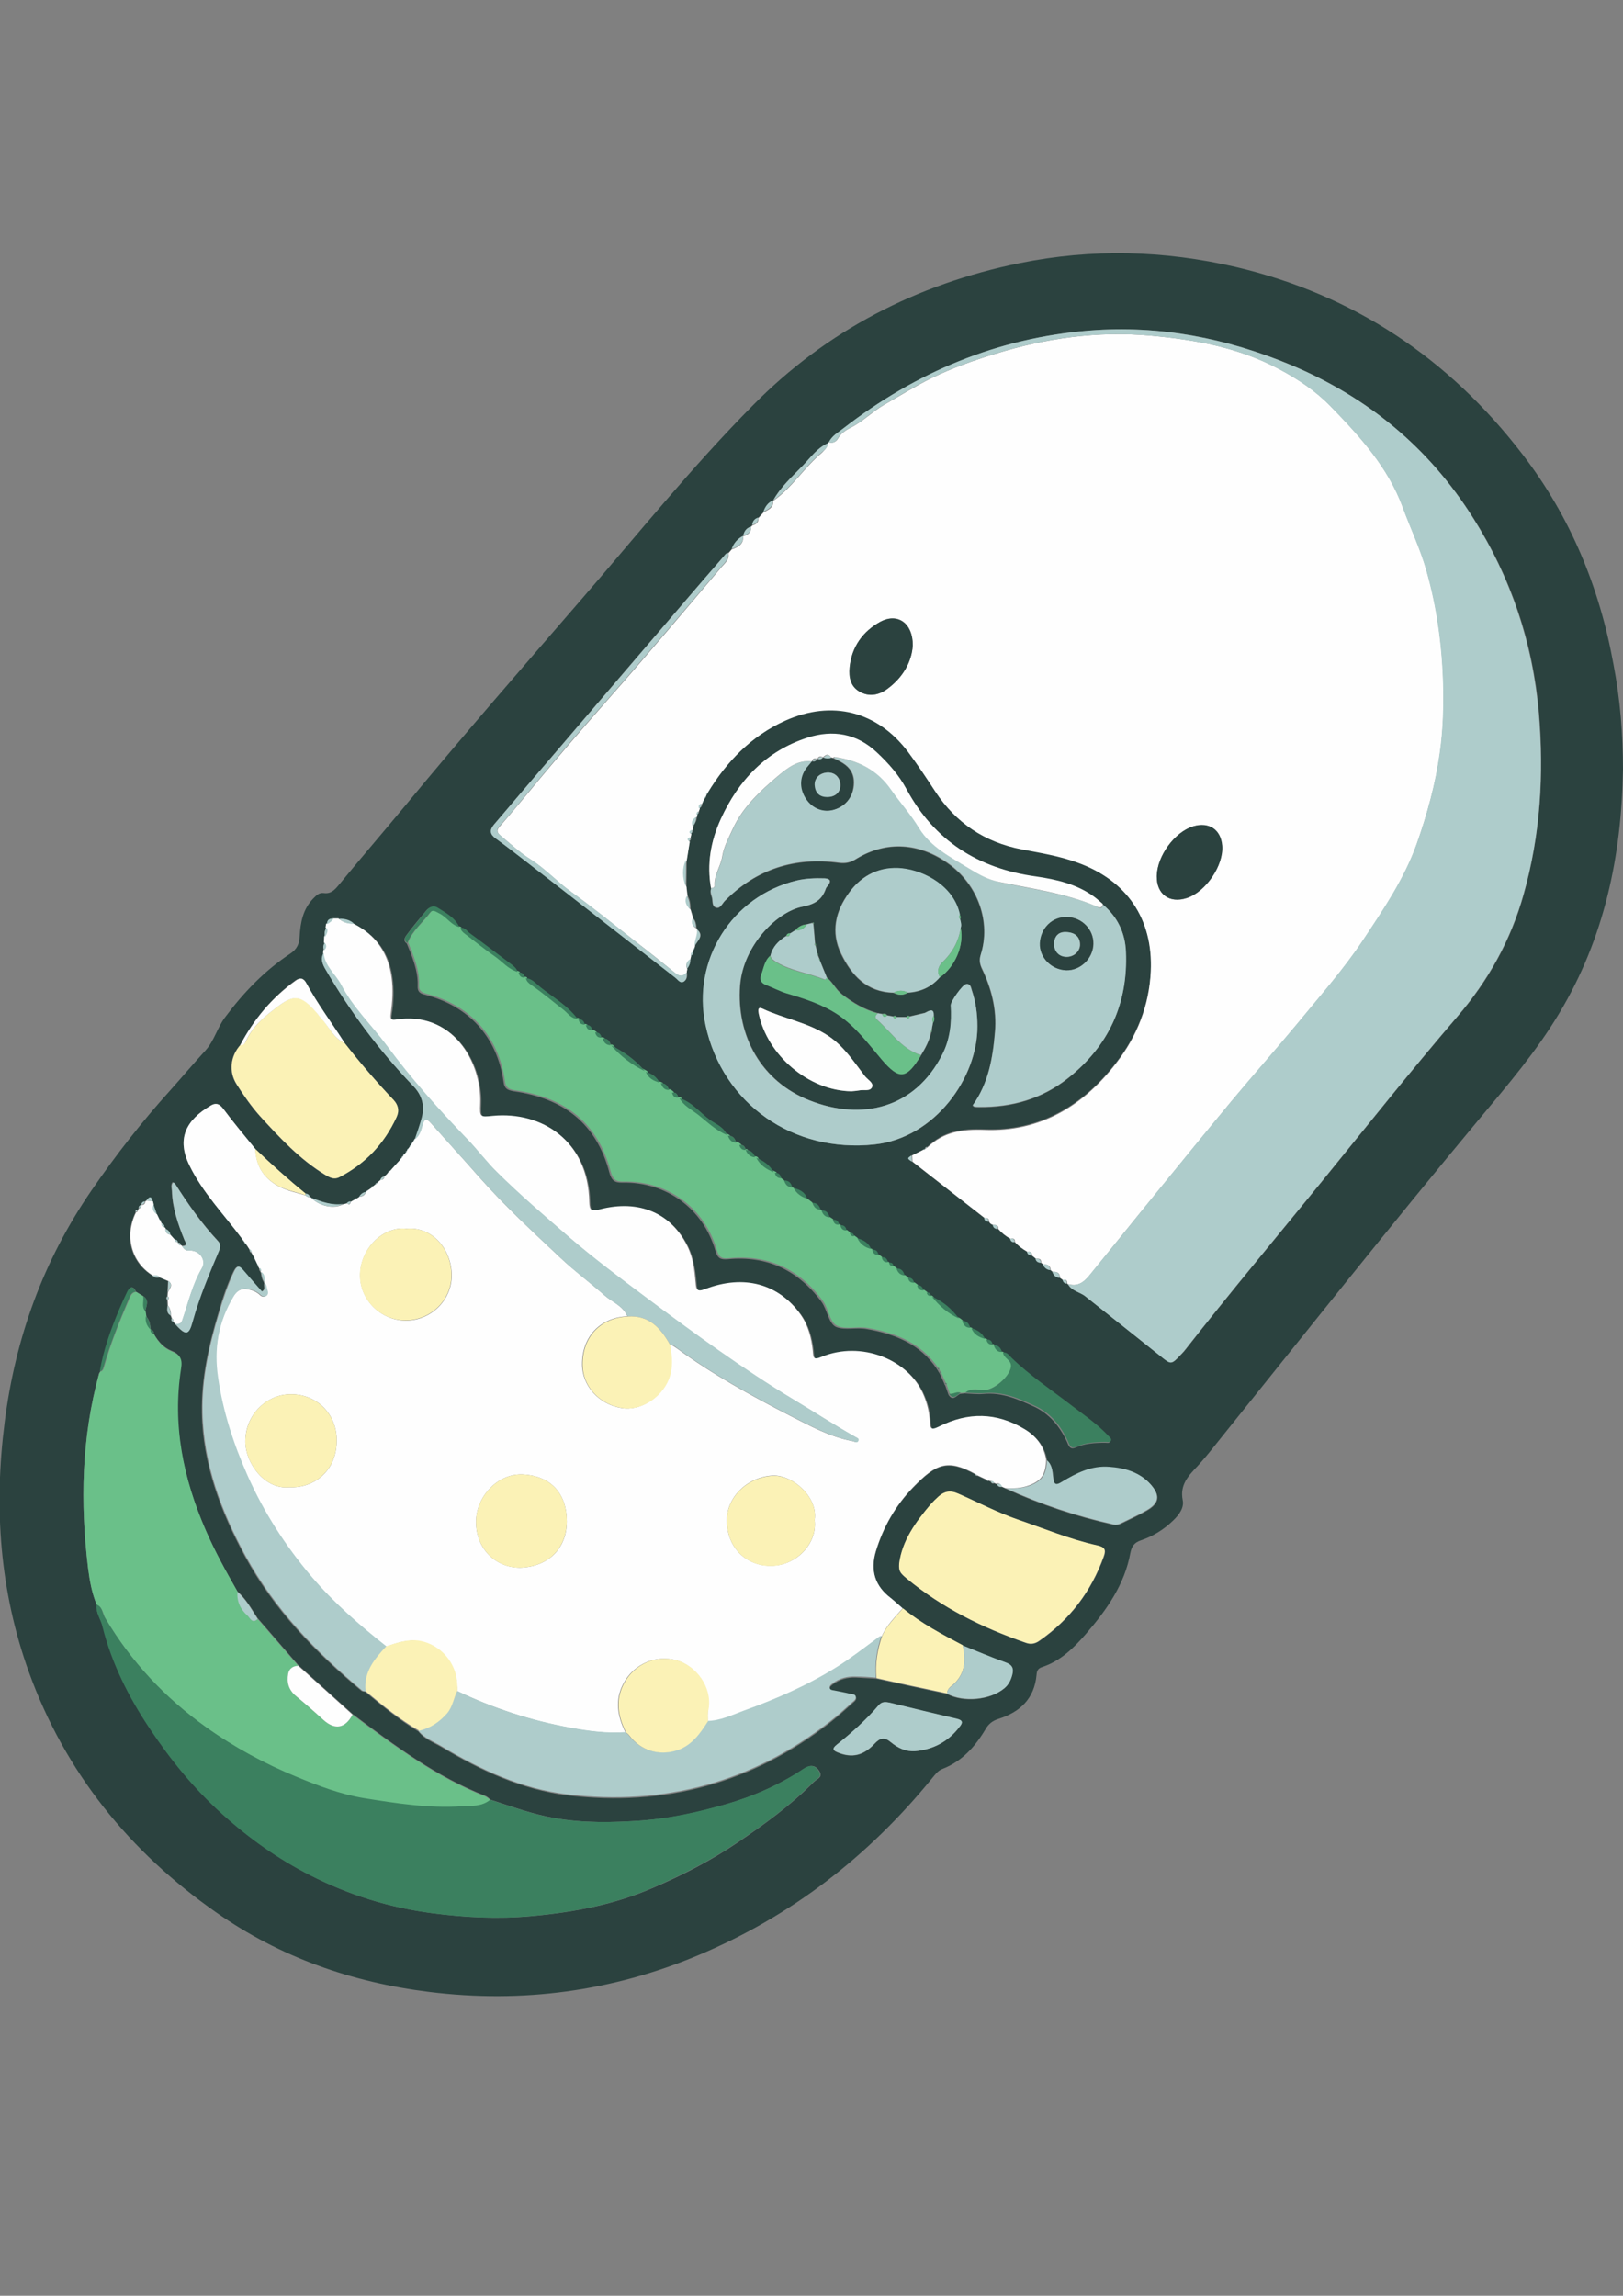 <?xml version="1.0" encoding="utf-8"?>
<!-- Generator: Adobe Illustrator 28.1.0, SVG Export Plug-In . SVG Version: 6.00 Build 0)  -->
<svg version="1.1" id="Layer_1" xmlns="http://www.w3.org/2000/svg" xmlns:xlink="http://www.w3.org/1999/xlink" x="0px" y="0px"
	 viewBox="0 0 595.3 841.9" style="enable-background:new 0 0 595.3 841.9;" xml:space="preserve">
<rect x="0" y="0" width="595.3" height="841.9" fill="#808080" stroke="none"/>
<style type="text/css">
	.st0{fill:#2B423F;}
	.st1{fill:#FEFEFE;}
	.st2{fill:#AECCCB;}
	.st3{fill:#6AC089;}
	.st4{fill:#3B805F;}
	.st5{fill:#FBF2B6;}
</style>
<g>
	<path class="st0" d="M595.3,282.1c-0.5,31.7-6.8,61.9-23.4,89.5c-8.3,13.9-18.8,26.2-29.1,38.5c-33.1,39.7-65.2,80.2-97.6,120.5
		c-1.9,2.4-3.9,4.8-6,7.1c-3.3,3.5-6.5,6.8-5.4,12.4c0.6,2.8-1.3,5.4-3.5,7.5c-3.4,3.3-7.4,5.8-11.9,7.3c-2.3,0.8-3.3,2.1-3.8,4.6
		c-2.1,11.6-8.7,20.9-16.3,29.7c-4.5,5.2-9.4,10-16.2,12.2c-1.5,0.5-1.8,1.5-1.9,2.8c-0.8,8.8-6.1,13.7-14.1,16.2
		c-2.1,0.7-3.5,1.8-4.6,3.7c-3.8,6.4-8.6,11.8-15.8,14.6c-1.7,0.6-2.7,2.1-3.8,3.4c-23.3,28.6-51.6,50.6-85.7,64.9
		c-31.6,13.3-64.6,17.7-98.7,13.5c-28.4-3.5-54.7-12.7-78.1-29.1c-31.9-22.3-55.5-51.4-68.8-88.2c-10.7-29.7-12.9-60.3-8.9-91.6
		c3.9-30.9,14.2-59.4,31.9-85.1c8.8-12.8,18.3-25,28.8-36.6c4.3-4.8,8.5-9.8,12.9-14.6c3.3-3.6,4.4-8.5,7.3-12.3
		c6.8-9.1,14.5-17.1,23.9-23.3c2.4-1.6,3.3-3.6,3.4-6.3c0.3-5.1,1.2-10,5-13.9c1.1-1.1,2.1-2.2,3.8-2c2.7,0.4,4.1-1.2,5.6-3
		c7.8-9.5,15.9-18.9,23.8-28.4c21.2-25.7,43.1-50.8,64.9-76c20.8-24,40.7-48.8,63.1-71.4c27.1-27.5,60.1-44.5,97.9-52.2
		c26.6-5.4,52.9-4.7,79.2,1.4c43.4,10.2,78.3,33.6,105.3,68.8c17.5,22.8,28.2,48.7,33.3,76.9C594.3,256.6,595.3,269.3,595.3,282.1z
		 M147.2,424.8c-0.4,0-0.5,0.2-0.4,0.5c-1.2,1.4-2.5,2.8-3.7,4.1c-0.4,0-0.6,0.2-0.7,0.6l0,0c-0.2,0.2-0.4,0.4-0.6,0.7
		c-0.3,0.2-0.5,0.4-0.8,0.7c-0.7,0.2-1.3,0.5-1.4,1.3c-0.4,0.4-0.8,0.7-1.3,1.1c-0.4-0.1-0.5,0-0.4,0.4c-0.3,0.3-0.7,0.5-1,0.8
		c-0.4-0.1-0.6,0.1-0.6,0.6c-0.3,0.2-0.6,0.5-1,0.7l0-0.2l0,0.2c-0.2,0-0.4,0.2-0.5,0.4c-0.3-0.1-0.5,0-0.5,0.3l-0.1,0.1
		c-1.1,0.2-1.9,0.8-2.4,1.8c-0.4,0.2-0.8,0.4-1.1,0.7c-0.3-0.2-0.4-0.1-0.4,0.2c-0.5,0.3-1.1,0.6-1.6,0.9c-0.6-0.1-1,0.2-1.4,0.6
		c-0.4,0.1-0.9,0.2-1.3,0.3c-4.2,0.6-8-0.8-11.8-2.3c-0.1-0.2-0.3-0.3-0.5-0.3c-0.2-0.8-0.8-1.1-1.5-1.2
		c-6.4-5.2-12.5-10.7-18.5-16.4c-4-5-8.1-9.8-11.9-14.9c-1.4-1.9-2.7-2.1-4.6-1c-9,5.4-12.5,12.2-7.7,21.9c4.9,10,12.8,18,19.3,26.9
		l-0.1,0.2l0.2,0c0,0.2,0.2,0.3,0.4,0.4c-0.1,0.3,0,0.5,0.3,0.5l0.1,0.2c-0.1,0.4,0.1,0.6,0.5,0.6c0.3,0.5,0.6,1,1,1.5
		c0.1,0.2,0.3,0.4,0.4,0.6l0,0.1c-0.1,0.6,0.1,1,0.7,1.1c0.3,0.5,0.6,1.1,0.9,1.6c-0.2,0.4,0,0.6,0.3,0.7c0.3,0.7,0.7,1.4,1,2.1
		c-0.2,0.4-0.1,0.6,0.3,0.7c0.1,0.2,0.2,0.4,0.3,0.6c-0.2,0.5,0,0.9,0.5,1.2l0,0.1c0.2,1.4,0.4,2.8,1.3,4l0,0.1
		c-0.5,0.9,0.7,2.3-1.1,3.1c-2.3-2.6-4.6-5.2-6.9-7.9c-1.5-1.7-2.2-1.7-3.3,0.5c-2.4,4.9-4,9.9-5.5,15.1c-3.6,12-6.3,24-6.1,36.7
		c0.4,19,6.9,36.2,15.8,52.6c10.6,19.5,25.8,35.2,42.8,49.4c0.3,0.2,0.8,0.2,1.3,0.3c6.3,5.2,12.6,10.4,19.6,14.6
		c2.2,2.9,5.6,4,8.6,5.8c14.3,8.6,29.4,15.5,46,17.6c35.7,4.3,68-4.5,96.4-26.7c2.8-2.2,5.4-4.6,8-6.9c0.6-0.6,1.7-1.2,1.5-2.2
		c-0.3-1-1.5-0.9-2.3-1.1c-1.9-0.4-3.8-0.8-5.7-1.2c-0.6-0.1-1.5-0.2-1.6-1c-0.1-0.8,0.6-1.2,1.1-1.6c2.5-1.9,5.3-2.6,8.4-2.5
		c2.5,0.1,5,0.3,7.5,0.4c8.6,1.9,17.3,3.8,25.9,5.6c6,3.3,15.8,2.3,21-2c1.5-1.3,2.4-3,2.9-4.9c0.6-2.3,0.1-3.7-2.5-4.6
		c-5.3-1.8-10.5-4.1-15.7-6.2c-7.6-4-15.2-8-21.9-13.5c-1.5-1.3-2.9-2.6-4.4-3.8c-5.8-4.4-7.5-10.1-5.5-17c2.7-9,7.2-17,13.8-23.7
		c8.3-8.6,12.5-10.4,22.7-4.8c0.1,0.4,0.4,0.6,0.8,0.5c1.1,0.5,2.2,1,3.4,1.6c0.1,0.4,0.4,0.5,0.8,0.3c0.2,0.1,0.5,0.2,0.7,0.3
		c0.3,0.7,0.7,0.8,1.3,0.6c0.3,0.1,0.6,0.3,1,0.4c0.4,0.8,1,1,1.8,0.9c0.5,0.2,1,0.4,1.5,0.7c12.7,5.8,25.9,10.2,39.5,13.2
		c0.9,0.2,1.8,0,2.7-0.4c3.2-1.6,6.4-3,9.5-4.8c4.5-2.6,5-5.4,1.5-9.4c-4-4.6-9.5-6.1-15.3-6.5c-6.5-0.5-12,2.3-17.3,5.5
		c-2,1.2-2.9,1.3-3.2-1.4c-0.3-2.3-0.3-4.8-2.3-6.5c-0.8-5.1-3.6-8.6-7.9-11.3c-10.3-6.3-20.7-6.3-31.3-1c-2.3,1.1-3.3,1.5-3.5-1.7
		c-0.1-3.3-0.9-6.6-2.2-9.7c-5.5-13.4-23-20.1-37.5-14.1c-3.1,1.3-3,0.2-3.2-2.2c-0.5-4.8-1.7-9.4-4.6-13.5
		c-8-11.1-20.6-14.6-34.8-9.2c-3.1,1.2-3.4,0.2-3.6-2.4c-0.4-4.6-1-9.1-3-13.3c-6-12.2-17.7-17.3-32.1-13.5
		c-3.2,0.8-3.8,0.4-3.9-2.8c-0.4-22.2-17.4-33.2-35.3-31.5c-4.8,0.5-4.9,0.4-4.7-4.5c0.6-15.4-10.2-34.2-31-30.8
		c-1.9,0.3-2.1-0.5-1.8-2.1c0.7-4.4,0.9-8.9,0.3-13.3c-1.1-9-5.7-15.7-14-19.8c-1.6-1.5-3.5-1.9-5.6-1.9c-0.7,0-1.3,0-2,0
		c-1.5-0.2-2.5,0.3-2.5,2c-0.1,0.4-0.1,0.9-0.2,1.3c-0.7,1.1-0.8,2.2-0.5,3.4c0,0.7-0.1,1.4-0.1,2.1c-0.5,0.9-0.7,1.8-0.2,2.8
		c0,0.3-0.1,0.7-0.1,1c-1.1,1.9-0.7,3.5,0.4,5.4c9.1,15.7,19.9,30.1,32.4,43.2c3.2,3.4,4.3,7.2,3.2,11.6c-0.7,2.8-1.7,5.4-2.6,8.1
		L152,418c-0.1,0.1-0.3,0.2-0.4,0.2c0,0.1,0.1,0.1,0.1,0.2c-0.2,0.3-0.3,0.5-0.5,0.8c-0.4,0.1-0.5,0.3-0.4,0.7
		c-0.1,0-0.2,0.1-0.2,0.2c-0.3,0-0.5,0.1-0.3,0.4c-0.2,0.2-0.3,0.5-0.5,0.7c-0.4,0.1-0.6,0.3-0.5,0.7l-0.1,0.2
		c-0.4,0-0.5,0.2-0.3,0.5c-0.2,0.2-0.3,0.4-0.5,0.6c-0.5,0.1-0.6,0.3-0.6,0.8l0,0c-0.4,0.1-0.6,0.3-0.5,0.7L147.2,424.8z
		 M339.4,421.2L339.4,421.2c-0.4,0.2-0.6,0.4-0.9,0.5c-1.3,0.7-2.7,1.3-4,2c-1.7,1-1.7,1.3,0.1,2.3c8.8,6.9,17.7,13.8,26.5,20.7
		c0.2,0.9,0.7,1.3,1.6,1.3c0.3,0.7,0.8,1.1,1.5,1.2c0.2,1.1,0.9,1.5,1.9,1.5c1.3,1.5,2.8,2.7,4.5,3.6c0.2,0.9,0.7,1.3,1.6,1.2
		c1.3,1.5,2.9,2.6,4.6,3.6c0.2,0.9,0.7,1.2,1.6,1.3c0.5,0.4,1,0.8,1.5,1.2c0.2,1.1,0.9,1.5,1.9,1.5c0.3,0.2,0.5,0.4,0.8,0.6
		c0.5,1.2,1.4,2,2.7,2.1c0.2,0.2,0.5,0.4,0.7,0.6c0.5,1.2,1.3,2.1,2.7,2.2c0.4,0.3,0.7,0.5,1.1,0.8c0.3,0.8,0.7,1.3,1.6,1.3
		c0,0.2,0.1,0.2,0.3,0.2c1.4,2.7,4.5,2.9,6.6,4.6c9.3,7.4,18.6,14.8,27.9,22.2c3.2,2.6,3.6,2.6,6.4-0.3c0.7-0.8,1.5-1.5,2.1-2.3
		c16.3-20.8,33.3-41.1,50.1-61.7c16.5-20.3,32.7-40.7,49.8-60.6c11.4-13.2,19.6-28,24.3-44.8c6.1-21.8,7.5-44,5.6-66.5
		c-2.2-25.9-10.3-49.8-24.2-71.7c-16.3-25.7-38.6-44.1-66.6-55.9c-23.7-9.9-48.2-14.7-73.9-12.7c-33.8,2.7-63.7,15.2-90.4,35.9
		c-1.9,1.5-4.2,2.7-5.3,5.1c-0.2,0-0.3,0.1-0.4,0.3c-4,1.7-6.3,5.3-9.2,8.2c-3.9,4-8.2,7.8-10.9,12.8l0,0c-1.9,0.8-2.9,2.3-3.5,4.2
		c-0.6,0.7-1.3,1.4-1.9,2.1c-1.3,0.4-2.1,1.3-2.2,2.7c-0.2,0.2-0.4,0.4-0.6,0.6c-1.7,0.6-2.5,1.8-2.8,3.4l0,0
		c-2.1,1-3.4,2.7-4.2,4.8c-0.4,0.5-0.8,0.9-1.2,1.4c-0.8,0-1.2,0.6-1.6,1.1c-4.6,5.4-9.3,10.7-13.9,16.1
		c-17.1,19.9-34.2,39.9-51.3,59.9c-6.4,7.5-12.7,15-19.1,22.4c-1.7,2-1.6,3.5,0.6,5.1c4,2.9,7.8,5.9,11.7,8.9
		c18,14,36,28.1,54.1,42.1c0.9,0.7,1.8,2.3,3.2,1.5c1.2-0.6,1.3-2.1,1-3.4c0.1-0.4,0.2-0.8,0.2-1.3c0.8-1.1,1.2-2.2,1.1-3.5
		c0.1-0.4,0.2-0.8,0.3-1.2c0.6-0.3,0.7-0.8,0.5-1.4c0.2-0.2,0.2-0.4,0.2-0.6c0.4-0.1,0.5-0.4,0.4-0.8c0.1-0.2,0.2-0.5,0.3-0.7
		c0.9-2,3.6-3.7,0.8-6.1c0-0.2-0.1-0.4-0.2-0.6c-0.1-1.3-0.3-2.5-1.2-3.5c-0.3-1.1-0.7-2.2-1-3.4c0-1.7-0.2-3.4-1.1-4.9
		c-0.1-1.1-0.2-2.3-0.4-3.4c0-3.3,0.1-6.5,0.1-9.8c0.4-2.3,0.7-4.5,1.1-6.8c0.5-0.4,0.6-0.9,0.3-1.5c0.1-0.4,0.2-0.9,0.3-1.3
		c0.5-0.4,0.6-0.9,0.4-1.5c0.1-0.4,0.3-0.9,0.4-1.3c0.7-1.1,1.3-2.2,1.2-3.5c0.1-0.2,0.1-0.5,0.2-0.7c0.5-0.3,0.8-0.7,0.5-1.3
		c0.1-0.3,0.3-0.7,0.4-1c0.7-0.4,1-1,0.8-1.8c0.1-0.2,0.2-0.4,0.3-0.6c0.4-0.1,0.5-0.3,0.3-0.7c0.1-0.2,0.2-0.5,0.4-0.7
		c0.4-0.1,0.6-0.3,0.4-0.7c0.1-0.2,0.2-0.5,0.3-0.7c0.4-0.1,0.6-0.3,0.4-0.7c7-11.5,16-20.8,28.4-26.4c17.2-7.7,33.8-3.5,45.1,11.5
		c3.5,4.6,6.7,9.5,9.9,14.4c7.6,11.6,18.2,18.7,31.8,21.3c6.8,1.3,13.7,2.5,20.3,4.8c18.2,6.5,27.9,20.8,27,40
		c-0.6,12.4-5,23.7-12.6,33.5c-12.2,15.9-28.2,25.4-48.4,24.6c-8.3-0.3-15,0.7-20.9,6.4C339.6,420.6,339.4,420.7,339.4,421.2z
		 M65.3,455.7l-0.1-0.1c-0.1-0.7-0.4-0.9-1.1-1c-0.5-0.6-1.1-1.2-1.6-1.8c-0.3-1-0.9-1.8-1.9-2.2c0-0.2-0.2-0.4-0.4-0.5
		c0.1-0.8-0.3-1.3-1.1-1.5c-0.1-0.2-0.2-0.4-0.3-0.6c0.2-0.4,0-0.6-0.4-0.6c-0.3-0.7-0.7-1.4-1-2.1c-0.4-1.2-0.8-2.3-1.2-3.5
		c-0.1-0.4-0.2-0.9-0.3-1.3c-0.6-2.3-1.4-1.3-2.3-0.2c-0.2,0-0.4,0.1-0.5,0.4c-0.8-0.1-1.2,0.4-1.3,1.2l-0.1,0.1
		c-0.7,0.1-0.9,0.5-0.9,1.2c-0.1,0.2-0.3,0.4-0.4,0.6c-0.6-0.1-0.8,0.3-0.7,0.8c-4.3,8.8-1.7,18.4,6.2,23.2c0.7,0.9,1.6,0.9,2.6,0.7
		c1,0.4,2.1,0.9,3.1,1.3c-0.1,1.4-0.1,2.8-0.2,4.2c0,0.5-0.1,0.9-0.1,1.4c-0.4,0.4-0.4,0.9,0,1.3c0,0.7,0,1.4,0.1,2
		c-0.1,1.4-0.5,2.8,1.1,3.7c0.1,0.4,0.3,0.7,0.4,1.1c-0.2,0.6-0.1,1,0.5,1.2c0.2,0.3,0.5,0.5,0.7,0.8c4,4.4,5.1,4.3,6.5-1.1
		c2.4-9,6.1-17.4,9.7-26c0.6-1.3,0.6-2.3-0.4-3.4c-6-6.5-11-13.6-15.8-21.1c-0.1-0.2-0.5-0.2-0.8-0.4c-0.8,1-0.4,2.1-0.3,3.1
		c0.2,6.3,2.2,12.1,4.5,17.8c0.4,1.1,1.7,2.4-0.9,2.4c-0.1-0.2-0.2-0.3-0.4-0.3C66.3,456,65.9,455.7,65.3,455.7z M55.3,487.6
		L55.3,487.6c-0.2-1.8-0.4-3.5-1.7-4.9c-0.1-0.6-0.2-1.2-0.3-1.9c0.3-1.9,1.6-4-0.8-5.5c-0.9-0.5-1.8-1.1-2.6-1.6
		c-0.9-2-2-2.2-3-0.1c-1.1,2.3-2.2,4.7-3.2,7.1c-3,7.2-5.6,14.5-6.9,22.2c-0.2,0.3-0.5,0.6-0.5,0.9c-6.4,23.5-6.9,47.3-4,71.2
		c0.6,4.6,1.4,9.1,3.2,13.5c-0.4,3,1.6,5.4,2.3,8.1c3.4,13.5,9.6,25.8,17.3,37.3c7.6,11.4,16.1,21.9,26.4,31.2
		c9.9,8.9,20.6,16.6,32.4,22.6c14,7.2,28.8,11.8,44.6,13.9c12.2,1.6,24.2,2.2,36.4,1.1c15.5-1.4,30.5-4.2,44.9-10.5
		c10.7-4.6,21-9.9,30.6-16.4c9.9-6.7,19.6-13.7,28.1-22.3c1.2-1.2,3.6-1.7,1.9-4.2c-1.6-2.3-3.5-2-5.6-0.6
		c-8.8,5.8-18.5,10.1-28.6,13c-9.9,2.9-20,5.1-30.5,5.9c-10.9,0.8-21.6,1-32.4-0.9c-8-1.4-15.6-4.2-23.3-6.7
		c-0.6-0.5-1.2-1.1-1.9-1.4c-8.9-3.5-17.3-8.1-25.3-13.3c-8-5.2-15.7-10.9-23.4-16.7c-6.7-6-13.3-12-20-18
		c-5-5.7-9.9-11.5-14.9-17.2c-2.3-3.5-4.2-7.1-7.5-9.9c-4.2-7.4-8.4-14.9-11.8-22.8c-8.1-18.9-12.2-38.5-9-59
		c0.5-3.5-0.3-5.2-3.4-6.4c-2.9-1.2-4.9-3.6-6.5-6.3C56.5,488.3,56.1,487.8,55.3,487.6z M273.5,421.7c-0.2-1.3-0.9-2-2.3-1.8
		c-0.4-0.3-0.8-0.6-1.2-0.9c-0.4-1.5-1.2-2.6-3-2.5c-0.1-0.1-0.3-0.2-0.4-0.2c-1.1-2.9-4-3.9-6.2-5.5c-3.7-2.6-6.6-6.6-11.2-8
		c-0.1-0.1-0.3-0.2-0.4-0.3c-0.3-1.2-0.9-2-2.3-1.8c-0.4-0.3-0.8-0.6-1.1-0.9c-0.5-1.5-1.3-2.5-3-2.5c-0.2-0.1-0.3-0.2-0.5-0.2
		c-1.1-2.1-2.8-3.3-5-3.9c-0.1-0.1-0.3-0.2-0.4-0.3c-3.4-4.2-7.7-7.1-12.4-9.5l0,0c-0.4-1.5-1.2-2.6-3-2.5c-0.2-0.1-0.3-0.1-0.5-0.2
		c-0.2-1.3-0.9-2-2.3-1.9c-0.4-0.3-0.8-0.6-1.2-0.9c-0.2-1.3-0.9-2-2.3-1.9c-0.2-0.1-0.3-0.1-0.5-0.2c-0.3-1.2-0.9-2-2.3-1.9
		c-0.2-0.1-0.3-0.2-0.4-0.3c-3.6-4.9-8.9-7.8-13.5-11.5c-1.6-1.3-3-3.1-5.3-3.3c-0.2-0.1-0.3-0.1-0.4-0.2c-0.2-1.3-0.9-2-2.3-1.9
		c-0.2-0.1-0.3-0.1-0.5-0.2c-0.2-1.3-1.1-2-2-2.6c-5.1-3.9-10.3-7.8-15.5-11.6c-1-0.8-1.7-2.3-3.4-1.9c-0.2-0.1-0.3-0.1-0.4-0.2
		c-1.6-3.5-4.8-5.2-7.9-7.1c-1.5-0.9-3.1-0.4-4.2,1c-2.4,2.9-4.8,5.7-7,8.7c-0.7,0.9-1.5,2.2,0,3.2c0.4,0.9,0.7,1.8,1.1,2.7
		c0.1,0.2,0.2,0.5,0.3,0.7c1.5,4,2.8,8,2.6,12.3c-0.1,2,0.9,2.7,2.7,3.1c16.2,4.2,26.5,15.6,28.8,32c0.3,2.4,1.4,3,3.7,3.4
		c18.4,2.6,30.4,11.9,35.1,29.8c0.8,2.8,1.8,3.8,4.8,3.7c16.1-0.3,29.6,9.5,34.1,25c0.8,2.8,1.9,3.3,4.5,3.1
		c14.4-1.4,25.8,4,34.4,15.6c2.2,3,2.6,8.1,5.5,9.3c3.1,1.2,7.4,0,11.1,0.7c10.3,1.8,19.6,5.5,25.7,14.6c0.1,0.2,0.2,0.4,0.4,0.6
		c0.1,0.2,0.2,0.5,0.4,0.7c0.1,0.2,0.3,0.4,0.4,0.7c0.5,1.2,1.1,2.3,1.6,3.5c0,0.2,0.1,0.4,0.3,0.6c0.4,1.1,0.8,2.3,1.2,3.4
		c1.6,2.5,2.8,0.4,4.2-0.3c0.6-0.1,1.2-0.1,1.8-0.2c2.3,0.1,4.6,0.4,6.8,0.2c6.8-0.7,12.8,2,18.7,4.7c5.5,2.6,9.3,7.2,11.9,12.7
		c0.6,1.3,1,3.2,3.1,2.3c3.5-1.6,7.2-1.8,11-1.8c0.6,0,1.5,0.3,1.8-0.5c0.3-0.8-0.4-1.2-0.9-1.7c-4.1-4.3-9-7.7-13.7-11.3
		c-7.4-5.7-15.2-10.9-21.9-17.4c-0.9-0.8-1.5-2.1-3.1-1.9c-0.2-0.1-0.3-0.2-0.4-0.2c-0.5-1.5-1.3-2.5-3-2.5
		c-0.2-0.1-0.3-0.2-0.4-0.3c-0.3-1.2-0.9-2-2.3-1.8c-0.2-0.1-0.3-0.1-0.5-0.2c-1.1-2.1-2.8-3.3-5-3.9c-0.2-0.1-0.3-0.2-0.4-0.2
		c-0.5-1.5-1.3-2.5-3-2.5c-0.4-0.3-0.8-0.6-1.1-0.9c-2.7-3.4-5.8-6.3-9.9-8c-0.1-0.1-0.3-0.2-0.4-0.3c-0.2-0.9-0.7-1.3-1.6-1.2
		c-0.4-0.3-0.8-0.6-1.2-0.9c-0.2-1.3-1-1.9-2.3-1.8c-0.4-0.3-0.8-0.6-1.2-0.9c-0.3-1.2-0.9-2-2.3-1.9c-0.4-0.3-0.8-0.6-1.2-0.8
		c-0.4-1.6-1.2-2.6-3-2.5c-0.4-0.3-0.8-0.6-1.2-0.9c-0.1-0.9-0.6-1.4-1.6-1.2c-0.2-0.1-0.3-0.2-0.4-0.3c-0.3-1.2-0.9-2-2.3-1.8
		c-0.4-0.3-0.8-0.6-1.2-0.9c-0.2-1.3-0.9-2-2.3-1.9c-0.2-0.1-0.3-0.2-0.4-0.2c-0.9-2.3-2.8-3.3-5-3.9c-0.4-0.3-0.8-0.6-1.1-0.9
		c-0.2-0.9-0.7-1.3-1.6-1.2c-0.4-0.3-0.8-0.6-1.2-0.9c-0.3-1.2-0.9-2-2.3-1.9c-0.2-0.1-0.3-0.2-0.4-0.2c-0.3-1.2-0.9-1.9-2.3-1.8
		c-0.4-0.3-0.8-0.5-1.2-0.8c-0.4-1.5-1.2-2.6-3-2.5c-0.1-0.1-0.3-0.2-0.4-0.3c-0.4-1.5-1.3-2.5-3-2.5c-0.6-0.5-1.3-1-1.9-1.5
		c-0.8-2.4-2.7-3.4-5-3.9c-0.2-0.1-0.3-0.2-0.4-0.2c-0.4-1.5-1.3-2.5-3-2.5c-0.4-0.3-0.8-0.6-1.2-0.9c-0.2-1.3-0.9-2-2.3-1.9
		c-0.2-0.1-0.3-0.1-0.5-0.2c-1.4-2.6-3.7-4.3-6.4-5.3c-0.1-0.1-0.3-0.2-0.4-0.2C276.5,422.7,275.3,421.8,273.5,421.7L273.5,421.7z
		 M342.2,375.1c0.6-0.8,0.6-1.7,0.3-2.6c0.1-2.5-1.2-2.2-2.7-1.4c-0.2,0.1-0.4,0.2-0.6,0.3c-1.8,0.4-3.6,0.9-5.5,1.3
		c-0.5-0.3-0.9-0.3-1.2,0.2c-1.2,0-2.4,0-3.6,0c-0.3-0.5-0.8-0.5-1.3-0.2c-0.7-0.1-1.5-0.3-2.2-0.4c-0.5-0.7-1.1-0.7-1.8-0.5
		c-0.5-0.1-1-0.2-1.6-0.3c-4.9-1.3-9.1-3.8-13.1-6.9c-2.3-1.8-3.4-4.4-5.6-6.2c-0.9-2.1-1.7-4.2-2.6-6.3c0.1-0.2,0.1-0.4-0.1-0.5
		c-0.2-0.5-0.4-1-0.6-1.5c0.1-0.2,0.1-0.3-0.1-0.5c-0.2-1-0.5-2-0.7-2.9c-0.1-0.3-0.1-0.7-0.2-1c-0.2-2.3-0.4-4.6-0.6-7
		c0.1-0.5-0.1-0.5-0.4-0.3c-0.7,0.2-1.4,0.3-2,0.5c-1.7,0.2-3.2,0.9-4.3,2.2c-0.6,0.4-1.3,0.8-1.9,1.2c-0.7-0.1-1.2,0.3-1.4,0.9
		c-2.7,1.7-4.9,3.8-5.7,7.1c-2.1,1.8-2.4,4.5-3.3,6.9c-0.7,1.8-0.1,3.1,1.7,3.8c2.5,1,5,2.3,7.6,3.1c6.6,2.1,13.2,4,19.1,8
		c6.5,4.4,10.9,10.5,15.8,16.3c6.5,7.6,9,7.2,14.4-1.6c1.6-2.7,3-5.4,3.7-8.4l0.2-0.2l-0.1-0.3C341.9,377.1,342,376.1,342.2,375.1z
		 M332.9,364.1c4.7-0.3,8.7-2,11.8-5.7c5.7-3.9,9-11.9,7.6-18.1c0.4-1.1,0-2.1-0.2-3.1c0.3-0.6,0.2-1.2-0.2-1.7
		c-2-10.2-12.8-16-21.2-17c-7.9-0.9-14.5,2.3-19.3,8.8c-5.1,6.9-6.8,14.6-3,22.5c3.9,7.9,9.4,14.1,19.2,14.3
		C329.5,365,331.2,365.1,332.9,364.1z M88.1,383.2c-3.7,4.2-4.3,9.8-1.4,14.4c2.6,4.1,5.3,8,8.5,11.6c7.3,8,14.7,16,24.1,21.7
		c1.6,1,3.2,1.8,5.1,0.8c9.6-5,16.6-12.3,21-22.1c1.1-2.4,0.5-4.5-1.2-6.3c-6.2-6.7-12.1-13.6-17.8-20.7c-4.7-7.3-10-14.3-14.1-22.1
		c-1-1.9-2.3-2.1-3.9-1C99.8,365.7,93.1,373.8,88.1,383.2z M404.5,331.7c-1-0.9-2-1.8-3.1-2.6c-6.4-4.7-13.9-6.4-21.5-7.5
		c-21.1-2.9-37.2-13.1-47.4-32c-2.8-5.2-6.7-9.5-10.9-13.5c-7.4-6.9-16.1-8.4-25.4-5.4c-15.2,4.9-25.2,15.6-31.8,29.8
		c-3.7,8.1-5.2,16.5-3.6,25.4c-0.4,1-0.2,2.1,0.2,3c0.5,1.4-0.1,3.4,1.5,4c1.7,0.6,2.4-1.5,3.3-2.4c11.6-11.7,25.7-16.2,41.9-14
		c2.5,0.3,4.3-0.1,6.3-1.4c11.3-7,23.5-5.7,33.8,1.7c11,7.9,15.6,21.5,11.9,33.3c-0.6,1.9-0.4,3.4,0.4,5.2c3.5,7.3,5.5,15,4.8,23.2
		c-0.8,9.6-2.4,19-8.2,27c0.4,0.3,0.6,0.5,0.7,0.5c0.6,0.1,1.1,0.1,1.7,0.1c12,0.1,23-3,32.6-10.6c14.9-11.9,22.1-27.4,21.2-46.3
		C412.8,342.1,409.9,336.2,404.5,331.7z M329.8,573.4c-0.2,2.7,0.1,3.3,2.8,5.5c13,10.8,27.9,18.1,43.7,23.6
		c1.9,0.7,3.5,0.3,5.1-0.8c11.1-7.8,18.9-18.1,23.5-30.8c1-2.7,0.2-3.5-2.4-4.1c-10-2.2-19.5-6.2-29.2-9.5
		c-7.5-2.6-14.6-6.4-21.8-9.5c-2.9-1.3-5-0.8-7.2,1.1c-1,0.9-2,1.8-2.9,2.9C335.8,558.2,330.9,565,329.8,573.4z M358.5,376.3
		c0-4.5-0.6-8.9-2-13.2c-0.3-1-0.5-2.5-2.1-2.2c-1.3,0.2-5.7,6.4-5.6,7.8c0.4,6.3-0.3,12.4-3.1,18c-10,19.7-29.4,24.5-48.8,16.8
		c-17.4-6.9-26.8-23.5-25.4-42.1c1.1-14.8,13.7-27.2,22.9-28.9c4.5-0.9,7.2-2.5,8.6-6.7c0.1-0.4,0.5-0.8,0.8-1.1
		c1.3-1.7,0.7-2.5-1.3-2.6c-3.4-0.1-6.9,0-10.2,0.8c-23.8,5.7-38.6,29.3-33.4,53.2c6.3,28.9,32.3,46.8,61.9,43.6
		C343.1,417.3,358.7,395.1,358.5,376.3z M312.3,400.2c0.6-0.1,1.7-0.1,2.7-0.3c1.7-0.4,4.2,0.5,4.9-1.3c0.6-1.5-1.7-2.7-2.7-4
		c-4-5.2-7.6-10.9-13.2-14.6c-7.4-5-16.3-6.3-24.3-10.1c-1.9-0.9-1.7,0.8-1.4,1.9C281.5,386.9,296.5,400,312.3,400.2z M335.6,642.2
		c6.7-0.6,12.2-3.5,16.3-8.8c1.1-1.4,1.5-2.5-0.9-3c-8.2-1.9-16.4-3.9-24.6-5.9c-1.5-0.4-2.8-0.6-4.1,0.9
		c-4.6,5.4-9.9,10.1-15.4,14.5c-2,1.6-1.2,2.2,0.6,2.9c5,2,9.2,1.1,13.3-3.3c2-2.2,3.6-2.6,6-0.5C329.3,641,332.2,642.4,335.6,642.2
		z"/>
	<path class="st1" d="M303.7,162.5c0-0.2,0.2-0.3,0.4-0.3c1.4,0.4,2.6-0.2,3.2-1.3c1.1-1.9,2.8-3.1,4.6-4c4.5-2.2,8-5.9,12.3-8.4
		c5.8-3.3,11.5-6.9,17.6-9.9c7.4-3.6,15.2-6.4,23.1-8.8c18.7-5.8,37.7-8.5,57.3-6.7c16.3,1.5,32.1,4.3,46.9,12.2
		c7.2,3.8,13.7,8.2,19.2,13.9c10.6,10.9,20.9,22.2,26.3,36.9c2.8,7.7,6.4,15,8.6,22.9c3.9,13.6,5.8,27.6,6.2,41.7
		c0.2,8.4,0,16.8-1.2,25.2c-1.6,11.6-4.7,22.7-8.5,33.6c-4.6,12.9-12.2,24.1-19.7,35.3c-7.2,10.8-15.8,20.5-24.1,30.6
		c-8,9.7-16.3,19-24.3,28.6c-9.3,11.2-18.5,22.5-27.7,33.8c-7.8,9.5-15.5,19.1-23.2,28.6c-2.3,2.8-4.5,5.8-8.9,4.5
		c-0.2,0-0.3,0-0.3-0.2c0-1.2-0.5-1.6-1.6-1.3c-0.4-0.3-0.7-0.5-1.1-0.8c0-1.8-1.1-2.3-2.7-2.2c-0.2-0.2-0.5-0.4-0.7-0.6
		c-0.1-1.7-1.2-2.2-2.7-2.1c-0.3-0.2-0.5-0.4-0.8-0.6c0.1-1.5-0.8-1.6-1.9-1.5c-0.5-0.4-1-0.8-1.5-1.2c0.1-1.2-0.5-1.5-1.6-1.3
		c-1.7-1-3.3-2.1-4.6-3.6c0-1.2-0.5-1.5-1.6-1.2c-1.7-0.9-3.2-2.1-4.5-3.6c0.1-1.4-0.8-1.5-1.9-1.5c-0.7-0.2-1.2-0.6-1.5-1.2
		c0-1.1-0.5-1.5-1.6-1.3c-8.8-6.9-17.7-13.8-26.5-20.7c0-0.8-0.1-1.5-0.1-2.3c1.3-0.7,2.7-1.3,4-2c0.4,0.1,0.7-0.1,0.9-0.5
		c0,0,0.1,0,0.1,0c0.2-0.1,0.4-0.3,0.6-0.4c5.9-5.7,12.6-6.7,20.9-6.4c20.3,0.8,36.2-8.7,48.4-24.6c7.6-9.8,12-21,12.6-33.5
		c0.9-19.3-8.8-33.5-27-40c-6.6-2.4-13.5-3.5-20.3-4.8c-13.6-2.6-24.2-9.7-31.8-21.3c-3.2-4.9-6.4-9.7-9.9-14.4
		c-11.3-15-27.9-19.2-45.1-11.5c-12.4,5.6-21.4,14.9-28.4,26.4c-0.1,0.2-0.2,0.5-0.4,0.7c-0.1,0.2-0.2,0.5-0.3,0.7
		c-0.1,0.2-0.2,0.5-0.4,0.7c-0.1,0.2-0.2,0.5-0.4,0.7c-0.1,0.2-0.2,0.5-0.3,0.7c-0.1,0.2-0.2,0.4-0.3,0.6c-0.9,0.3-1.1,0.9-0.8,1.8
		c-0.1,0.3-0.3,0.7-0.4,1c-0.6,0.3-0.7,0.7-0.5,1.3c-0.1,0.2-0.1,0.5-0.2,0.7c-1.3,0.9-1.9,2-1.2,3.5c-0.1,0.4-0.3,0.9-0.4,1.3
		c-0.7,0.3-1.2,0.7-0.4,1.5c-0.1,0.4-0.2,0.9-0.3,1.3c-0.7,0.3-1.2,0.8-0.3,1.5c-0.4,2.3-0.7,4.5-1.1,6.8c-1.4,3.3-1.3,6.5-0.1,9.8
		c0.1,1.1,0.2,2.3,0.4,3.4c-1,1.9-0.1,3.4,1.1,4.9c0.3,1.1,0.7,2.2,1,3.4c-0.7,1.5-0.3,2.7,1.2,3.5c0.2,0.2,0.2,0.4,0.2,0.6
		c0.4,2.1-0.9,4-0.8,6.1c-0.1,0.2-0.2,0.5-0.3,0.7c-0.1,0.3-0.2,0.5-0.4,0.8c0,0.2-0.1,0.4-0.2,0.6c-0.6,0.3-0.6,0.8-0.5,1.4
		c-0.1,0.4-0.2,0.8-0.3,1.2c-1.3,0.9-1.9,2-1.1,3.5c-0.1,0.4-0.2,0.8-0.2,1.3c-1.4,1.6-2.7,1.4-4.3,0.1c-5.1-4.2-10.3-8.3-15.5-12.3
		c-7.5-5.9-15-11.9-22.7-17.5c-5.2-3.7-9.5-8.5-14.9-11.9c-3.8-2.4-7.2-5.6-10.7-8.5c-1.1-0.9-2-1.8-0.6-3.4c3.8-4.3,7.4-8.7,11-13
		c9.7-11.8,19.7-23.3,29.8-34.8c13.8-15.6,27.2-31.6,40.7-47.5c1.2-1.4,2.9-2.7,2.5-5c0.4-0.5,0.8-0.9,1.2-1.4
		c2.3-0.8,4.4-1.9,4.2-4.8c0,0,0,0,0,0c1.6-0.6,3.1-1.3,2.8-3.4c0.2-0.2,0.4-0.4,0.6-0.6c1.4-0.4,2.3-1.2,2.2-2.7
		c0.6-0.7,1.3-1.4,1.9-2.1c1.7-1,3.7-1.6,3.5-4.2c0,0,0,0,0,0c7-4.9,11.4-12.3,17.9-17.7C302.3,165.1,303.6,164.1,303.7,162.5z
		 M424.3,321.3c-0.1,6.6,4.6,10.1,10.9,8.1c7-2.2,13.6-12,13-19.2c-0.5-5.9-4.8-8.8-10.6-7.1C430.8,305.1,424.4,313.9,424.3,321.3z
		 M334.8,236.7c0.1-8.3-5.6-12.1-11.8-8.7c-6.6,3.6-10.6,9.3-11.3,16.9c-0.3,3.4,0.3,6.8,3.6,8.7c3.4,2,6.9,1.4,10-0.8
		C331.1,248.6,334.4,242.8,334.8,236.7z"/>
	<path class="st1" d="M361.9,542.6c-1.1-0.5-2.2-1-3.4-1.6c-0.3-0.2-0.5-0.3-0.8-0.5c-10.2-5.6-14.4-3.7-22.7,4.8
		c-6.5,6.7-11.1,14.7-13.8,23.7c-2,6.9-0.3,12.6,5.5,17c1.5,1.2,2.9,2.5,4.4,3.8c-2.8,3.2-5.9,6.2-7.7,10.3c-1,0.2-1.6,0.9-2.3,1.4
		c-4.6,3.3-9.1,6.8-13.9,9.9c-10.8,6.8-22.6,11.8-34.5,16.2c-4.2,1.5-8.4,3.6-13.1,3.7c0-1.5-0.1-3,0.1-4.5
		c1.4-8.2-4.7-15.9-11.5-17.9c-7.6-2.2-15.7,1.3-19.5,8.4c-3.3,6.2-2.2,12.1,0.7,18c-6.8,0.5-13.5-0.4-20-1.6
		c-14.5-2.6-28.4-7.2-41.7-13.5c0-0.9,0-1.8-0.1-2.7c-0.5-7.7-6.2-14.3-13.7-15.6c-4.3-0.8-8.3,0.6-12.3,2
		c-9.9-7.8-19.3-16-27.5-25.6c-9.6-11.3-17.5-23.6-23.5-37.1c-5.1-11.5-8.9-23.3-10.8-35.9c-1.6-10.7,0.2-20.6,5.7-29.8
		c1.7-2.8,3.8-3.3,6.6-2.4c1.2,0.4,2.3,0.9,3.2,1.8c0.6,0.6,1.4,0.9,2.2,0.4c0.8-0.5,0.7-1.4,0.4-2.2c-0.3-0.8-0.2-1.9-1-2.5
		c0,0,0-0.1,0-0.1c0-1.5,0.2-3-1.3-4c0,0,0-0.1,0-0.1c0.1-0.5,0-0.9-0.5-1.2c-0.1-0.2-0.2-0.4-0.3-0.6c-0.1-0.2-0.2-0.5-0.3-0.7
		c-0.3-0.7-0.7-1.4-1-2.1c-0.1-0.2-0.2-0.5-0.3-0.7c-0.3-0.5-0.6-1.1-0.9-1.6c0-0.5-0.2-0.9-0.7-1.1c0,0,0-0.1,0-0.1
		c-0.1-0.2-0.3-0.4-0.4-0.6c-0.3-0.5-0.6-1-1-1.5c-0.2-0.2-0.3-0.4-0.5-0.6c0,0-0.1-0.2-0.1-0.2c-0.1-0.2-0.2-0.3-0.3-0.5
		c-0.2-0.1-0.3-0.2-0.4-0.4c0,0-0.1-0.2-0.1-0.2c-6.6-8.9-14.4-16.8-19.3-26.9c-4.8-9.8-1.3-16.6,7.7-21.9c1.8-1.1,3.1-0.9,4.6,1
		c3.8,5.1,7.9,10,11.9,14.9c0.2,6.3,3.2,10.9,8.8,13.8c3.1,1.6,6.4,2.2,9.6,3.2c0.5,0.4,0.9,0.7,1.6,0.6c0.2,0,0.4,0.1,0.5,0.3
		c3.1,3.1,8.4,4.2,11.8,2.3c0.4-0.1,0.9-0.2,1.3-0.3c0.9,0.8,1.2,0.2,1.4-0.6c0.5-0.3,1.1-0.6,1.6-0.9c0,0,0.3,0,0.3,0l0.1-0.2
		c0.4-0.2,0.8-0.4,1.1-0.7c1.1-0.1,2.1-0.5,2.4-1.8c0,0,0.1-0.1,0.1-0.1c0.2-0.1,0.3-0.2,0.5-0.3c0.1-0.2,0.2-0.3,0.5-0.4
		c0,0,0,0,0,0c0.3-0.2,0.6-0.5,1-0.7c0.2-0.2,0.4-0.4,0.6-0.6c0.3-0.3,0.7-0.5,1-0.8c0.3,0,0.4-0.1,0.4-0.4c0.4-0.4,0.8-0.7,1.3-1.1
		c0.9,0,1.4-0.4,1.4-1.3c0.3-0.2,0.5-0.4,0.8-0.7c0.2-0.2,0.4-0.4,0.6-0.7c0,0,0,0,0,0c0.2-0.2,0.4-0.4,0.7-0.6
		c1.2-1.4,2.5-2.8,3.7-4.1c0.1-0.2,0.3-0.4,0.4-0.5c0,0,0.1-0.1,0.1-0.1c0.2-0.2,0.4-0.5,0.5-0.7c0,0,0,0,0,0
		c0.2-0.3,0.4-0.5,0.6-0.8c0.2-0.2,0.3-0.4,0.5-0.6c0.3-0.1,0.4-0.2,0.3-0.5c0,0,0.1-0.2,0.1-0.2c0.2-0.2,0.3-0.5,0.5-0.7
		c0.2-0.2,0.3-0.5,0.5-0.7c0.2,0,0.3-0.2,0.3-0.4c0-0.1,0-0.2,0.2-0.2c0.1-0.2,0.3-0.4,0.4-0.7c0.2-0.3,0.3-0.5,0.5-0.8
		c0.2-0.1,0.3-0.2,0.2-0.4l0.1-0.2c1.8-1.2,2.4-3.3,2.9-5.2c0.7-2.7,1.6-2.5,3.2-0.7c5.9,6.6,11.9,13.2,17.7,19.8
		c9.3,10.5,19.6,20,29.8,29.6c5.1,4.8,10.8,9,16.1,13.7c2.8,2.5,6.8,3.8,8.4,7.7c-10.1,0.5-16.7,7.6-16.6,17.8
		c0.1,7.9,6.3,14.6,14.6,15.9c6.7,1.1,14.4-3.9,17-10.5c1.7-4.3,1.3-8.5,0.5-12.7c1.1,0,1.9,0.8,2.7,1.3
		c13.1,9.6,27.3,17.4,41.7,24.8c7.3,3.7,14.5,7.7,22.7,9.2c0.7,0.1,1.6,0.9,2-0.2c0.3-0.8-0.6-1-1.2-1.4c-7.6-4.3-15-9.1-22.5-13.6
		c-18.9-11.3-36.6-24.3-54.2-37.5c-9.6-7.1-19.1-14.3-28.2-22.1c-9-7.7-18-15.4-26.4-23.8c-3.9-3.8-7.2-8.3-11-12.2
		c-10.5-10.9-20.6-22.2-29.6-34.4c-5.5-7.4-12.3-13.8-16.6-22.1c-2.1-4-6.1-6.9-6.5-11.8c0-0.3,0.1-0.7,0.1-1c1-0.8,1-1.8,0.2-2.8
		c0-0.7,0.1-1.4,0.1-2.1c0.5-1.1,1.3-2.1,0.5-3.4c0.1-0.4,0.1-0.9,0.2-1.3c1.1-0.4,1.8-1.2,2.5-2c0.7,0,1.3,0,2,0
		c1.6,1.4,3.5,1.9,5.5,1.9c8.2,4.1,12.8,10.8,14,19.8c0.6,4.4,0.3,8.9-0.3,13.3c-0.2,1.6-0.1,2.4,1.8,2.1
		c20.8-3.3,31.6,15.5,31,30.8c-0.2,5-0.1,5,4.7,4.5c18-1.7,34.9,9.2,35.3,31.5c0.1,3.2,0.7,3.6,3.9,2.8c14.4-3.7,26.1,1.3,32.1,13.5
		c2.1,4.2,2.6,8.7,3,13.3c0.2,2.6,0.5,3.6,3.6,2.4c14.2-5.4,26.8-1.9,34.8,9.2c2.9,4,4.1,8.7,4.6,13.5c0.2,2.4,0.1,3.5,3.2,2.2
		c14.5-6,32,0.8,37.5,14.1c1.3,3.1,2.1,6.4,2.2,9.7c0.1,3.2,1.2,2.8,3.5,1.7c10.6-5.3,21-5.2,31.3,1c4.3,2.6,7.1,6.2,7.9,11.3
		c-0.2,5.3-1.7,7.6-6.2,9.3c-2.9,1.1-5.8,1.2-8.8,1c-0.5-0.2-1-0.4-1.5-0.7c-0.3-1-1-1.2-1.8-0.9c-0.3-0.1-0.6-0.3-1-0.4
		c-0.3-0.6-0.8-0.7-1.3-0.6c-0.2-0.1-0.5-0.2-0.7-0.3C362.4,542.8,362.1,542.7,361.9,542.6z M106.2,545.4
		c8.4,0.4,17.4-5.4,17.3-17.4c-0.1-9.7-7.4-16.7-16.8-16.7c-8.8,0-16.5,7.3-16.7,16.8C89.7,536.1,96.9,546.4,106.2,545.4z
		 M190.7,574.9c10.3-0.3,17.2-6.9,17.2-17c0-9.9-5.6-16.7-16.2-17.2c-9.1-0.4-17.1,8.1-17.1,17.4
		C174.6,567.7,181.4,574.8,190.7,574.9z M149.1,450.6c-8.3-1-16.8,6.9-17,16.8c-0.2,9.2,7.5,16.8,16.7,16.9
		c9.3,0,16.9-7.5,16.9-16.6C165.6,457.6,158.1,449.7,149.1,450.6z M298.8,557.4c1.3-8.5-8.2-16.6-15.3-16.3
		c-9,0.4-16.9,7.6-16.9,16.4c0,10.2,7.2,16.6,15.7,16.7C291.7,574.5,299.9,566.3,298.8,557.4z"/>
	<path class="st2" d="M391.7,470.9c4.4,1.3,6.7-1.7,8.9-4.5c7.8-9.5,15.5-19.1,23.2-28.6c9.2-11.3,18.4-22.6,27.7-33.8
		c8-9.6,16.3-19,24.3-28.6c8.2-10,16.9-19.8,24.1-30.6c7.4-11.2,15.1-22.4,19.7-35.3c3.9-10.9,6.9-22.1,8.5-33.6
		c1.2-8.4,1.4-16.8,1.2-25.2c-0.4-14.1-2.3-28-6.2-41.7c-2.3-7.9-5.8-15.3-8.6-22.9c-5.4-14.7-15.7-26-26.3-36.9
		c-5.5-5.7-12-10.1-19.2-13.9c-14.8-7.9-30.6-10.7-46.9-12.2c-19.6-1.8-38.6,0.9-57.3,6.7c-7.9,2.4-15.7,5.2-23.1,8.8
		c-6,2.9-11.7,6.5-17.6,9.9c-4.4,2.5-7.8,6.2-12.3,8.4c-1.8,0.9-3.5,2.1-4.6,4c-0.7,1.2-1.8,1.7-3.2,1.3c1.1-2.4,3.4-3.6,5.3-5.1
		c26.7-20.7,56.6-33.2,90.4-35.9c25.7-2,50.2,2.8,73.9,12.7c28.1,11.8,50.4,30.2,66.6,55.9c13.9,21.9,21.9,45.8,24.2,71.7
		c1.9,22.6,0.6,44.7-5.6,66.5c-4.7,16.8-13,31.6-24.3,44.8c-17,19.8-33.3,40.3-49.8,60.6c-16.7,20.5-33.7,40.8-50.1,61.7
		c-0.6,0.8-1.4,1.5-2.1,2.3c-2.8,3-3.2,2.9-6.4,0.3c-9.2-7.4-18.6-14.8-27.9-22.2C396.2,473.8,393.1,473.5,391.7,470.9z"/>
	<path class="st3" d="M94.5,593.7c5,5.7,9.9,11.5,14.9,17.2c-2,0.1-3.3,1.1-3.7,2.9c-0.6,3.2,0.3,6,2.9,8.2c3.4,2.8,6.7,5.7,10,8.7
		c4.2,3.8,8,3.2,10.7-1.9c7.6,5.8,15.3,11.4,23.4,16.7c8,5.2,16.4,9.8,25.3,13.3c0.7,0.3,1.3,0.9,1.9,1.4c-3.1,2.5-7,2.1-10.5,2.4
		c-12.1,0.8-24.1-1.1-35.9-3c-8.5-1.4-16.6-4.5-24.6-7.8c-11.8-4.8-22.9-10.8-33.2-18.2c-15.1-10.8-27.5-24-37-40
		c-1-1.7-0.9-4.1-3.2-5c-1.8-4.3-2.6-8.8-3.2-13.5c-2.9-24-2.4-47.8,4-71.2c0.1-0.3,0.4-0.6,0.5-0.9c0.8-0.1,1.1-0.7,1.3-1.4
		c2.4-8.6,5.7-16.9,9.3-25.1c0.6-1.3,0.9-2.6,2.6-2.7c0.9,0.5,1.8,1.1,2.6,1.6c0.5,1.8-0.7,3.9,0.8,5.5c0.1,0.6,0.2,1.2,0.3,1.9
		c-0.3,1.9,0.3,3.5,1.7,4.9c0,0,0,0,0,0c-0.1,0.9,0.3,1.4,1.1,1.6c1.5,2.8,3.6,5.2,6.5,6.3c3.2,1.3,4,2.9,3.4,6.4
		c-3.2,20.6,0.8,40.1,9,59c3.4,7.9,7.5,15.3,11.8,22.8c-0.3,3.5,1.2,6.4,3.7,8.7C91.5,593.1,92.5,595.7,94.5,593.7z"/>
	<path class="st4" d="M35.4,588.4c2.3,0.9,2.1,3.3,3.2,5c9.5,16,21.9,29.2,37,40c10.4,7.4,21.5,13.4,33.2,18.2
		c8,3.3,16.1,6.4,24.6,7.8c11.9,1.9,23.8,3.8,35.9,3c3.5-0.2,7.4,0.2,10.5-2.4c7.7,2.5,15.3,5.3,23.3,6.7
		c10.7,1.9,21.5,1.7,32.4,0.9c10.4-0.8,20.5-3.1,30.5-5.9c10.1-2.9,19.8-7.1,28.6-13c2.1-1.4,4-1.7,5.6,0.6c1.8,2.4-0.7,3-1.9,4.2
		c-8.4,8.6-18.1,15.6-28.1,22.3c-9.6,6.5-19.9,11.7-30.6,16.4c-14.4,6.3-29.4,9.1-44.9,10.5c-12.2,1.1-24.2,0.5-36.4-1.1
		c-15.8-2.1-30.6-6.8-44.6-13.9c-11.8-6-22.5-13.6-32.4-22.6c-10.3-9.3-18.8-19.8-26.4-31.2c-7.7-11.5-13.9-23.8-17.3-37.3
		C37,593.8,35,591.4,35.4,588.4z"/>
	<path class="st3" d="M286.5,432c0.4,0.3,0.8,0.6,1.2,0.9c0.5,1.5,1.3,2.5,3,2.5c0.1,0.1,0.3,0.2,0.4,0.2c1.1,2,2.8,3.3,5,3.9
		c0.6,0.5,1.3,1,1.9,1.5c0.4,1.5,1.3,2.5,3,2.5c0.1,0.1,0.3,0.2,0.4,0.3c0.5,1.4,1.3,2.5,3,2.5c0.4,0.3,0.8,0.5,1.2,0.8
		c0.3,1.2,0.9,2,2.3,1.8c0.1,0.1,0.3,0.2,0.4,0.2c0.3,1.2,0.9,2,2.3,1.9c0.4,0.3,0.8,0.6,1.2,0.9c0.1,0.9,0.6,1.3,1.6,1.2
		c0.4,0.3,0.8,0.6,1.2,0.9c1.1,2.1,2.8,3.4,5,3.9c0.1,0.1,0.3,0.2,0.4,0.2c0.2,1.2,0.9,1.9,2.3,1.9c0.4,0.3,0.8,0.6,1.2,0.9
		c0.3,1.2,0.9,2,2.3,1.8c0.1,0.1,0.3,0.2,0.4,0.3c0.2,0.9,0.7,1.3,1.6,1.2c0.4,0.3,0.8,0.6,1.2,0.9c0.5,1.4,1.3,2.5,3,2.5
		c0.4,0.3,0.8,0.6,1.2,0.8c0.3,1.2,0.9,2,2.3,1.9c0.4,0.3,0.8,0.6,1.2,0.9c0.2,1.3,0.9,2,2.3,1.8c0.4,0.3,0.8,0.6,1.2,0.9
		c0.1,0.9,0.7,1.3,1.6,1.2c0.1,0.1,0.3,0.2,0.4,0.3c2.7,3.4,5.9,6.2,9.9,8c0.4,0.3,0.8,0.6,1.1,0.9c0.5,1.4,1.3,2.5,3,2.5
		c0.1,0.1,0.3,0.2,0.4,0.2c0.9,2.3,2.8,3.3,5,3.9c0.1,0.1,0.3,0.2,0.5,0.2c0.2,1.3,0.9,1.9,2.3,1.8c0.1,0.1,0.3,0.2,0.4,0.3
		c0.5,1.4,1.3,2.5,3,2.5c0.1,0.1,0.3,0.2,0.4,0.2c0.2,2.1,3.2,2.7,2.9,5.2c-0.5,3.4-6.1,8.3-9.5,8.6c-2.4,0.2-5-1-7.2,0.9
		c-0.6,0.1-1.2,0.1-1.8,0.2c-1.4-0.7-2.8,0.7-4.2,0.3c-0.4-1.1-0.8-2.3-1.2-3.4c0.1-0.1,0.2-0.2,0.2-0.3c-0.1-0.1-0.3-0.2-0.5-0.3
		c-0.5-1.2-1.1-2.3-1.6-3.5c0.2-0.4,0-0.6-0.4-0.7c-0.1-0.2-0.2-0.5-0.4-0.7c0.2-0.4,0.1-0.6-0.4-0.6c-6.2-9.1-15.5-12.8-25.7-14.6
		c-3.7-0.7-8,0.6-11.1-0.7c-3-1.2-3.3-6.3-5.5-9.3c-8.6-11.6-20-17-34.4-15.6c-2.6,0.3-3.7-0.3-4.5-3.1c-4.5-15.4-18-25.3-34.1-25
		c-3,0.1-4-0.9-4.8-3.7c-4.7-17.9-16.8-27.2-35.1-29.8c-2.3-0.3-3.4-1-3.7-3.4c-2.3-16.3-12.6-27.8-28.8-32
		c-1.8-0.5-2.8-1.1-2.7-3.1c0.2-4.3-1.1-8.3-2.6-12.3c0.3-0.4,0.1-0.6-0.3-0.7c-0.4-0.9-0.7-1.8-1.1-2.7c1.8-4.5,5.6-7.4,8.3-11.1
		c1-1.4,2.1-0.4,3.3,0.2c2.8,1.3,4.4,4.3,7.5,5.1c0.1,0.1,0.3,0.2,0.4,0.2c0.1,0.9,0.6,1.4,1.3,1.9c3.8,2.9,7.4,5.9,11.4,8.6
		c2.7,1.9,4.9,4.7,8.2,5.6c0.2,0.1,0.3,0.2,0.5,0.2c0.2,1.2,0.9,2,2.3,1.9c0.1,0.1,0.3,0.2,0.4,0.2c0.1,1.1,0.9,1.8,1.8,2.4
		c4.2,2.9,8.1,6.1,12.1,9.3c1.5,1.2,2.6,3.2,5,3.2c0.1,0.1,0.3,0.2,0.4,0.3c0.2,1.2,0.9,2,2.3,1.9c0.1,0.1,0.3,0.2,0.5,0.2
		c0.2,1.2,0.9,2,2.3,1.9c0.4,0.3,0.8,0.6,1.2,0.9c0.3,1.2,0.9,2,2.3,1.9c0.1,0.1,0.3,0.2,0.5,0.2c0.4,1.5,1.3,2.5,3,2.5c0,0,0,0,0,0
		c3.5,4,7.6,7.2,12.4,9.5c0.1,0.1,0.3,0.2,0.4,0.3c0.9,2.3,2.8,3.3,5,3.9c0.1,0.1,0.3,0.2,0.5,0.2c0.5,1.4,1.3,2.5,3,2.5
		c0.4,0.3,0.8,0.6,1.1,0.9c0.3,1.2,0.9,2,2.3,1.8c0.1,0.1,0.3,0.2,0.4,0.3c1.6,2.9,4.6,4.3,7,6.2c3.3,2.6,6.4,5.7,10.4,7.3
		c0.1,0.1,0.3,0.2,0.4,0.2c0.5,1.5,1.3,2.5,3,2.5c0.4,0.3,0.8,0.6,1.2,0.9c0.3,1.2,0.9,1.9,2.3,1.8c0,0,0,0,0,0
		c0.7,1.5,1.7,2.6,3.4,2.7c0.1,0.1,0.3,0.2,0.4,0.2c1.4,2.7,3.7,4.2,6.4,5.3c0.1,0.1,0.3,0.2,0.5,0.2
		C284.5,431.4,285.2,432.1,286.5,432z"/>
	<path class="st2" d="M404.5,331.7c5.4,4.5,8.2,10.5,8.5,17.3c0.8,19-6.3,34.5-21.2,46.3c-9.6,7.6-20.5,10.7-32.6,10.6
		c-0.6,0-1.1,0-1.7-0.1c-0.2,0-0.4-0.2-0.7-0.5c5.8-8.1,7.4-17.4,8.2-27c0.7-8.2-1.3-15.9-4.8-23.2c-0.9-1.8-1-3.3-0.4-5.2
		c3.7-11.8-0.9-25.4-11.9-33.3c-10.3-7.4-22.5-8.6-33.8-1.7c-2.1,1.3-3.9,1.7-6.3,1.4c-16.2-2.2-30.3,2.3-41.9,14
		c-1,1-1.7,3-3.3,2.4c-1.6-0.5-1-2.6-1.5-4c-0.3-1-0.6-2-0.2-3c0.6-0.1,1.4-0.3,1.3-0.8c-0.3-3.9,2.2-7.1,2.8-10.8
		c0.6-3.7,2.4-6.9,3.9-10.2c3.7-8,10-13.8,16.5-19.3c3.5-3,7.3-6,12.5-5.4c-0.4,0.5-0.9,1-1.3,1.6c-3.1,3.5-3.4,8-0.8,12
		c2.4,3.7,6.4,5.3,10.4,4c4.4-1.4,7-5.1,7.1-9.8c0-5.2-3.6-7.2-7.5-9c0.2-0.1,0.4-0.4,0.6-0.3c8.6,1.2,15.7,4.8,20.8,12.1
		c3.3,4.8,7.2,9.1,10.2,14c4.4,7.2,11.7,10.7,18.5,14.9c3.4,2.1,6.9,3.9,10.8,4.8c12,2.6,24.2,4.1,35.6,8.9
		C402.9,332.9,404.3,333.7,404.5,331.7z M391.4,336.3c-5.4-0.1-9.7,4.1-9.9,9.6c-0.2,5.3,4.2,9.7,9.6,9.9c5.2,0.2,9.8-4.3,10-9.6
		C401.2,340.9,396.8,336.4,391.4,336.3z"/>
	<path class="st2" d="M167.7,620.1c13.3,6.4,27.3,10.9,41.7,13.5c6.6,1.2,13.3,2.1,20,1.6c0.4,0.4,0.9,0.7,1.2,1.1
		c4.2,5.6,11,7.6,17.5,5.5c5.5-1.8,8.5-6.1,11.4-10.7c4.7-0.1,8.8-2.1,13.1-3.7c12-4.3,23.7-9.4,34.5-16.2c4.8-3,9.3-6.5,13.9-9.9
		c0.7-0.5,1.3-1.2,2.3-1.4c-1.7,5-2.5,10-2,15.3c-2.5-0.2-5-0.4-7.5-0.4c-3-0.1-5.9,0.6-8.4,2.5c-0.5,0.4-1.2,0.9-1.1,1.6
		c0.1,0.8,0.9,0.9,1.6,1c1.9,0.4,3.8,0.7,5.7,1.2c0.9,0.2,2.1,0.1,2.3,1.1c0.2,1-0.8,1.6-1.5,2.2c-2.6,2.4-5.3,4.8-8,6.9
		c-28.4,22.2-60.7,31-96.4,26.7c-16.6-2-31.7-9-46-17.6c-3-1.8-6.3-2.9-8.6-5.8c4.1-1,7.5-3.2,10.2-6.4
		C166,625.9,166.3,622.8,167.7,620.1z"/>
	<path class="st5" d="M329.8,573.4c1.1-8.4,6-15.2,11.5-21.7c0.9-1,1.9-2,2.9-2.9c2.1-1.9,4.3-2.4,7.2-1.1
		c7.3,3.2,14.3,6.9,21.8,9.5c9.7,3.3,19.2,7.3,29.2,9.5c2.6,0.6,3.4,1.4,2.4,4.1c-4.6,12.8-12.3,23-23.5,30.8
		c-1.6,1.2-3.2,1.5-5.1,0.8c-15.9-5.5-30.7-12.8-43.7-23.6C330,576.7,329.7,576.1,329.8,573.4z"/>
	<path class="st2" d="M358.5,376.3c0.1,18.8-15.5,41-37.8,43.4c-29.6,3.2-55.6-14.7-61.9-43.6c-5.2-23.9,9.6-47.5,33.4-53.2
		c3.4-0.8,6.8-0.9,10.2-0.8c2,0.1,2.5,0.9,1.3,2.6c-0.3,0.4-0.6,0.7-0.8,1.1c-1.4,4.2-4.1,5.8-8.6,6.7c-9.2,1.8-21.7,14.1-22.9,28.9
		c-1.4,18.7,7.9,35.2,25.4,42.1c19.4,7.7,38.8,2.9,48.8-16.8c2.9-5.6,3.5-11.8,3.1-18c-0.1-1.4,4.3-7.6,5.6-7.8
		c1.6-0.3,1.8,1.2,2.1,2.2C357.9,367.4,358.5,371.8,358.5,376.3z"/>
	<path class="st5" d="M126.5,382.6c5.6,7.2,11.5,14.1,17.8,20.7c1.7,1.8,2.3,3.9,1.2,6.3c-4.5,9.8-11.5,17.2-21,22.1
		c-2,1-3.5,0.1-5.1-0.8c-9.4-5.7-16.8-13.7-24.1-21.7c-3.2-3.6-5.9-7.5-8.5-11.6c-2.9-4.6-2.3-10.2,1.4-14.4
		c1.3,0.1,1.8-0.8,2.2-1.7c2.1-4.7,5.9-8.1,9.8-11.1c6.6-5.2,9.4-6.7,15.5,0.3c0.7,0.9,1.4,1.8,2.2,2.6
		C120.6,376.5,122.3,380.7,126.5,382.6z"/>
	<path class="st2" d="M97.1,470.5c0.8,0.6,0.7,1.6,1,2.5c0.3,0.8,0.4,1.7-0.4,2.2c-0.8,0.5-1.6,0.2-2.2-0.4c-0.9-0.9-2-1.4-3.2-1.8
		c-2.8-0.9-4.9-0.4-6.6,2.4c-5.6,9.3-7.3,19.1-5.7,29.8c1.8,12.5,5.7,24.4,10.8,35.9c6,13.5,13.9,25.8,23.5,37.1
		c8.2,9.6,17.6,17.8,27.5,25.6c-4.4,4.6-8.4,9.5-7.6,16.5c-0.4-0.1-1-0.1-1.3-0.3c-16.9-14.1-32.1-29.9-42.8-49.4
		c-8.9-16.4-15.4-33.6-15.8-52.6c-0.3-12.6,2.5-24.7,6.1-36.7c1.5-5.1,3.2-10.2,5.5-15.1c1.1-2.2,1.8-2.2,3.3-0.5
		c2.3,2.7,4.6,5.3,6.9,7.9C97.8,472.8,96.6,471.4,97.1,470.5z"/>
	<path class="st2" d="M352.2,337.1c0.2,1,0.6,2.1,0.2,3.1c-0.8,5.1-3.1,9.2-6.9,12.8c-1.2,1.2-2.1,3.3-0.7,5.3
		c-3.1,3.6-7.1,5.4-11.8,5.7c-1.7-0.9-3.4-0.9-5.2,0c-9.8-0.2-15.4-6.4-19.2-14.3c-3.9-8-2.1-15.6,3-22.5c4.7-6.4,11.4-9.6,19.3-8.8
		c8.4,0.9,19.1,6.7,21.2,17C351.7,336,351.6,336.6,352.2,337.1z"/>
	<path class="st2" d="M118.7,349.4c0.4,4.9,4.4,7.8,6.5,11.8c4.3,8.3,11.1,14.7,16.6,22.1c9,12.2,19.1,23.5,29.6,34.4
		c3.8,3.9,7.1,8.4,11,12.2c8.4,8.3,17.4,16,26.4,23.8c9.1,7.8,18.7,15,28.2,22.1c17.6,13.1,35.3,26.1,54.2,37.5
		c7.5,4.5,14.9,9.3,22.5,13.6c0.6,0.3,1.5,0.6,1.2,1.4c-0.4,1.1-1.3,0.4-2,0.2c-8.2-1.5-15.4-5.5-22.7-9.2
		c-14.4-7.4-28.6-15.2-41.7-24.8c-0.8-0.6-1.6-1.4-2.7-1.3c-3.4-6.1-7.7-11-15.6-10.4c-1.6-3.9-5.6-5.2-8.4-7.7
		c-5.3-4.7-11-8.8-16.1-13.7c-10.2-9.6-20.5-19.1-29.8-29.6c-5.9-6.7-11.9-13.2-17.7-19.8c-1.6-1.8-2.5-2-3.2,0.7
		c-0.5,1.9-1.1,3.9-2.9,5.2c0.9-2.7,1.9-5.4,2.6-8.1c1.1-4.4,0.1-8.3-3.2-11.6c-12.6-13.1-23.3-27.5-32.4-43.2
		C118,352.9,117.6,351.3,118.7,349.4z"/>
	<path class="st1" d="M297.8,279.2c-5.2-0.6-8.9,2.4-12.5,5.4c-6.5,5.5-12.8,11.3-16.5,19.3c-1.5,3.3-3.3,6.5-3.9,10.2
		c-0.6,3.7-3.1,6.9-2.8,10.8c0,0.6-0.8,0.7-1.3,0.8c-1.6-8.9-0.1-17.3,3.6-25.4c6.5-14.2,16.6-24.9,31.8-29.8
		c9.3-3,18.1-1.5,25.4,5.4c4.3,4,8.1,8.3,10.9,13.5c10.2,18.9,26.3,29.1,47.4,32c7.6,1.1,15.1,2.8,21.5,7.5c1.1,0.8,2.1,1.8,3.1,2.6
		c-0.3,2-1.6,1.2-2.5,0.8c-11.4-4.8-23.6-6.4-35.6-8.9c-3.9-0.8-7.4-2.7-10.8-4.8c-6.8-4.2-14.1-7.8-18.5-14.9c-3-5-6.9-9.3-10.2-14
		c-5-7.3-12.2-10.9-20.8-12.1c-0.2,0-0.4,0.2-0.6,0.3c-0.2-0.1-0.4-0.1-0.7-0.2c-0.9-1.3-1.8-1.1-2.8-0.1l-0.3,0
		c-0.7-0.3-1.4-0.3-1.8,0.5c-0.1,0.1-0.2,0.2-0.3,0.1c-0.8-0.2-1.4-0.1-1.7,0.7L297.8,279.2z"/>
	<path class="st5" d="M134.1,620.2c-0.8-7,3.2-11.8,7.6-16.5c4-1.3,8-2.7,12.3-2c7.5,1.4,13.3,7.9,13.7,15.6
		c0.1,0.9,0.1,1.8,0.1,2.7c-1.4,2.7-1.7,5.8-3.8,8.3c-2.8,3.2-6.1,5.4-10.2,6.4C146.6,630.6,140.4,625.4,134.1,620.2z"/>
	<path class="st2" d="M369,545.8c3,0.2,6,0,8.8-1c4.4-1.7,6-4,6.2-9.3c2,1.7,2,4.2,2.3,6.5c0.3,2.7,1.3,2.6,3.2,1.4
		c5.3-3.2,10.8-6,17.3-5.5c5.8,0.4,11.3,2,15.3,6.5c3.5,4,3,6.8-1.5,9.4c-3.1,1.8-6.3,3.2-9.5,4.8c-0.8,0.4-1.7,0.6-2.7,0.4
		C394.9,556,381.7,551.6,369,545.8z"/>
	<path class="st5" d="M321.5,615.4c-0.5-5.3,0.3-10.3,2-15.3c1.7-4,4.9-7,7.7-10.3c6.7,5.5,14.3,9.5,21.9,13.5
		c1.4,5.9,0.8,11.3-4.5,15.3c-0.7,0.6-1.2,1.4-1.2,2.4C338.8,619.2,330.1,617.3,321.5,615.4z"/>
	<path class="st1" d="M312.3,400.2c-15.8-0.2-30.8-13.3-34-28.4c-0.2-1.2-0.4-2.8,1.4-1.9c7.9,3.7,16.9,5.1,24.3,10.1
		c5.6,3.8,9.2,9.4,13.2,14.6c1,1.3,3.3,2.5,2.7,4c-0.7,1.8-3.2,0.9-4.9,1.3C314,400.1,313,400.1,312.3,400.2z"/>
	<path class="st3" d="M303.3,358.6c2.2,1.8,3.3,4.5,5.6,6.2c4,3.1,8.2,5.6,13.1,6.9c-0.8,0.7-1.4,1.4-0.2,2.4
		c1.7,1.5,3.3,3.2,4.8,4.8c3.2,3.4,6.6,6.6,11.2,8.1c-5.3,8.8-7.9,9.2-14.4,1.6c-4.9-5.8-9.4-11.9-15.8-16.3c-5.9-4-12.4-6-19.1-8
		c-2.6-0.8-5-2.1-7.6-3.1c-1.8-0.7-2.4-2-1.7-3.8c0.9-2.4,1.2-5.1,3.3-6.9c0.2,1.3,1.3,1.9,2.2,2.4c5.4,3.4,11.9,4,17.7,6.4
		C302.7,359.2,303,358.8,303.3,358.6z"/>
	<path class="st1" d="M62.5,452.8c0.5,0.6,1.1,1.2,1.6,1.8c0.1,0.6,0.4,0.9,1.1,1c0,0,0.1,0.1,0.1,0.1c0.1,0.6,0.4,1,1.1,1
		c0.2,0,0.3,0.1,0.4,0.3c0.6,1,1.3,1.7,2.7,1.6c3.6-0.2,6.4,3.4,4.6,6.5c-3.5,6-5,12.7-7.2,19.1c-0.6,1.6-1.5,1.3-2.6,1.3
		c-0.2-0.3-0.5-0.5-0.7-0.8c0.1-0.5,0-0.9-0.5-1.2c-0.1-0.4-0.3-0.7-0.4-1.1c0.1-1.3-0.3-2.6-1.1-3.7c0-0.7,0-1.4-0.1-2
		c0.6-0.4,0.6-0.9,0-1.3c0-0.5,0.1-0.9,0.1-1.4c0.5-1.4,2.2-2.7,0.2-4.2c-1-0.4-2.1-0.9-3.1-1.3c-0.7-0.9-1.7-0.7-2.6-0.7
		c-7.9-4.9-10.5-14.5-6.2-23.2c0.5-0.1,0.7-0.4,0.7-0.8c0.1-0.2,0.3-0.4,0.4-0.6c0.6-0.2,0.9-0.5,0.9-1.2c0,0,0.1-0.1,0.1-0.1
		c0.8,0,1.2-0.4,1.3-1.2c0.1-0.2,0.3-0.3,0.5-0.4c0.8,0.1,1.5,0.1,2.3,0.2c0.1,0.4,0.2,0.9,0.3,1.3c-0.5,1.5-0.1,2.7,1.2,3.5
		c0.3,0.7,0.7,1.4,1,2.1c0.1,0.2,0.3,0.4,0.4,0.6c0.1,0.2,0.2,0.4,0.3,0.6c-0.1,0.8,0.3,1.3,1.1,1.5c0.2,0.1,0.3,0.3,0.4,0.5
		C60.6,451.8,61.3,452.6,62.5,452.8z"/>
	<path class="st2" d="M335.6,642.2c-3.4,0.2-6.3-1.2-8.8-3.3c-2.4-2-4-1.6-6,0.5c-4.1,4.4-8.3,5.3-13.3,3.3
		c-1.8-0.7-2.6-1.3-0.6-2.9c5.5-4.4,10.8-9.1,15.4-14.5c1.2-1.4,2.6-1.2,4.1-0.9c8.2,2,16.4,4,24.6,5.9c2.4,0.6,2.1,1.6,0.9,3
		C347.8,638.7,342.3,641.6,335.6,642.2z"/>
	<path class="st4" d="M354.1,510.7c2.2-1.9,4.8-0.7,7.2-0.9c3.5-0.2,9.1-5.1,9.5-8.6c0.3-2.5-2.7-3-2.9-5.2c1.5-0.2,2.2,1,3.1,1.9
		c6.7,6.5,14.5,11.7,21.9,17.4c4.7,3.6,9.6,6.9,13.7,11.3c0.4,0.5,1.2,0.9,0.9,1.7c-0.3,0.8-1.2,0.5-1.8,0.5c-3.8,0-7.5,0.2-11,1.8
		c-2.1,0.9-2.5-1-3.1-2.3c-2.6-5.6-6.4-10.2-11.9-12.7c-5.8-2.7-11.8-5.4-18.7-4.7C358.7,511.1,356.4,510.8,354.1,510.7z"/>
	<path class="st2" d="M267.1,202.8c0.3,2.2-1.3,3.6-2.5,5c-13.5,15.9-26.9,31.8-40.7,47.5c-10.1,11.4-20.1,23-29.8,34.8
		c-3.6,4.4-7.2,8.8-11,13c-1.4,1.6-0.5,2.5,0.6,3.4c3.5,2.9,6.9,6.1,10.7,8.5c5.5,3.4,9.8,8.2,14.9,11.9
		c7.8,5.6,15.2,11.6,22.7,17.5c5.2,4.1,10.4,8.2,15.5,12.3c1.6,1.3,2.9,1.5,4.3-0.1c0.2,1.3,0.1,2.7-1,3.4c-1.4,0.8-2.2-0.8-3.2-1.5
		c-18-14-36-28.1-54.1-42.1c-3.9-3-7.7-6-11.7-8.9c-2.2-1.6-2.3-3.1-0.6-5.1c6.4-7.5,12.7-15,19.1-22.4c17.1-20,34.2-39.9,51.3-59.9
		c4.6-5.4,9.2-10.7,13.9-16.1C266,203.4,266.4,202.8,267.1,202.8z"/>
	<path class="st2" d="M64.2,485.5c1.1,0,2,0.3,2.6-1.3c2.2-6.4,3.7-13.1,7.2-19.1c1.8-3.1-1-6.7-4.6-6.5c-1.4,0.1-2-0.7-2.7-1.6
		c2.5,0,1.3-1.4,0.9-2.4c-2.3-5.7-4.3-11.5-4.5-17.8c0-1-0.4-2,0.3-3.1c0.3,0.1,0.7,0.2,0.8,0.4c4.7,7.4,9.7,14.6,15.8,21.1
		c1,1.1,0.9,2,0.4,3.4c-3.6,8.5-7.2,17-9.7,26C69.3,489.8,68.2,489.9,64.2,485.5z"/>
	<path class="st2" d="M347.4,621.1c0-1,0.4-1.8,1.2-2.4c5.3-4,5.9-9.3,4.5-15.3c5.2,2.1,10.4,4.3,15.7,6.2c2.6,0.9,3.1,2.3,2.5,4.6
		c-0.5,1.9-1.3,3.6-2.9,4.9C363.3,623.4,353.5,624.3,347.4,621.1z"/>
	<path class="st1" d="M129.3,628.8c-2.7,5.1-6.5,5.7-10.7,1.9c-3.3-3-6.6-5.9-10-8.7c-2.7-2.2-3.5-5-2.9-8.2
		c0.3-1.8,1.7-2.9,3.7-2.9C116,616.8,122.7,622.8,129.3,628.8z"/>
	<path class="st2" d="M303.3,358.6c-0.3,0.2-0.6,0.7-0.8,0.6c-5.8-2.4-12.2-3.1-17.7-6.4c-0.9-0.6-2-1.2-2.2-2.4
		c0.8-3.3,3-5.4,5.7-7.1c0.9,0.3,1.4,0,1.4-0.9c0.6-0.4,1.3-0.8,1.9-1.2c1.9,0.1,3.3-0.5,4.3-2.2c0.7-0.2,1.4-0.3,2-0.5
		c0.1,0.2,0.2,0.3,0.4,0.3c0.2,2.3,0.4,4.6,0.6,7c-0.2,0.4-0.3,0.8,0.2,1c0.2,1,0.5,2,0.7,2.9c-0.1,0.1-0.2,0.1-0.2,0.2
		c0.1,0.1,0.2,0.2,0.3,0.3c0.2,0.5,0.4,1,0.6,1.5c-0.1,0.1-0.2,0.2-0.1,0.2c0.1,0.1,0.2,0.2,0.3,0.3
		C301.6,354.4,302.4,356.5,303.3,358.6z"/>
	<path class="st2" d="M337.8,386.9c-4.6-1.4-8-4.7-11.2-8.1c-1.6-1.6-3.1-3.3-4.8-4.8c-1.2-1-0.5-1.7,0.2-2.4c0.5,0.1,1,0.2,1.6,0.3
		c0.3,1.2,1,1.2,1.8,0.5c0.7,0.1,1.5,0.3,2.2,0.4c0.3,0.7,0.7,1.1,1.3,0.2c1.2,0,2.4,0,3.6,0c0.6,0.9,0.9,0.5,1.2-0.2
		c1.8-0.4,3.6-0.9,5.5-1.3c0.2-0.1,0.4-0.2,0.6-0.3c1.6-0.9,2.8-1.2,2.7,1.3c-0.7,0.8-0.6,1.7-0.3,2.6c-0.2,1-0.4,1.9-0.6,2.9
		c-0.2,0.1-0.3,0.3-0.2,0.5C340.9,381.6,339.4,384.3,337.8,386.9z"/>
	<path class="st1" d="M126.5,382.6c-4.2-1.9-5.9-6.1-8.7-9.2c-0.8-0.8-1.4-1.8-2.2-2.6c-6.1-7-8.9-5.5-15.5-0.3
		c-3.9,3-7.7,6.4-9.8,11.1c-0.4,1-0.9,1.9-2.2,1.7c5-9.5,11.7-17.5,20.4-23.7c1.6-1.2,2.9-0.9,3.9,1
		C116.5,368.2,121.8,375.2,126.5,382.6z"/>
	<path class="st5" d="M112,438.3c-3.2-1.1-6.6-1.7-9.6-3.2c-5.6-2.9-8.6-7.5-8.8-13.8c6,5.7,12.1,11.2,18.5,16.4
		C112,437.9,112,438.1,112,438.3z"/>
	<path class="st4" d="M49.8,473.7c-1.7,0.2-2,1.4-2.6,2.7c-3.5,8.2-6.8,16.5-9.3,25.1c-0.2,0.7-0.5,1.3-1.3,1.4
		c1.3-7.7,3.9-15,6.9-22.2c1-2.4,2.1-4.8,3.2-7.1C47.8,471.5,48.9,471.7,49.8,473.7z"/>
	<path class="st3" d="M344.8,358.4c-1.4-2-0.5-4.1,0.7-5.3c3.8-3.6,6.1-7.7,6.9-12.8C353.7,346.5,350.4,354.5,344.8,358.4z"/>
	<path class="st2" d="M303.7,162.5c0,1.6-1.3,2.5-2.2,3.3c-6.5,5.4-10.9,12.8-17.9,17.7c2.8-5,7-8.7,10.9-12.8
		C297.3,167.8,299.7,164.3,303.7,162.5z"/>
	<path class="st4" d="M168.5,340c-3.1-0.8-4.7-3.8-7.5-5.1c-1.2-0.6-2.3-1.5-3.3-0.2c-2.8,3.7-6.6,6.7-8.3,11.1
		c-1.6-1.1-0.7-2.3,0-3.2c2.3-3,4.7-5.8,7-8.7c1.1-1.4,2.7-2,4.2-1C163.6,334.8,166.9,336.5,168.5,340z"/>
	<path class="st4" d="M189.8,356.4c-3.4-1-5.5-3.7-8.2-5.6c-3.9-2.7-7.6-5.7-11.4-8.6c-0.6-0.5-1.2-1.1-1.3-1.9
		c1.7-0.3,2.4,1.2,3.4,1.9c5.2,3.8,10.3,7.7,15.5,11.6C188.6,354.5,189.6,355.2,189.8,356.4z"/>
	<path class="st4" d="M211.8,373.6c-2.3,0-3.5-2-5-3.2c-4-3.1-7.9-6.4-12.1-9.3c-0.8-0.6-1.6-1.2-1.8-2.4c2.3,0.2,3.7,2,5.3,3.3
		C202.9,365.8,208.2,368.7,211.8,373.6z"/>
	<path class="st2" d="M94.5,593.7c-2,2-2.9-0.5-3.7-1.2c-2.5-2.2-4-5.1-3.7-8.7C90.3,586.5,92.2,590.2,94.5,593.7z"/>
	<path class="st4" d="M266.6,416.2c-4-1.6-7.1-4.7-10.4-7.3c-2.4-1.9-5.4-3.3-7-6.2c4.6,1.4,7.5,5.3,11.2,8
		C262.7,412.3,265.5,413.3,266.6,416.2z"/>
	<path class="st4" d="M236.5,392.8c-4.8-2.3-8.9-5.5-12.4-9.5C228.8,385.7,233.1,388.7,236.5,392.8z"/>
	<path class="st4" d="M351.7,483.5c-4-1.8-7.2-4.6-9.9-8C345.9,477.2,349.1,480,351.7,483.5z"/>
	<path class="st2" d="M125.9,441.5c-3.5,1.9-8.7,0.9-11.8-2.3C117.9,440.7,121.7,442.1,125.9,441.5z"/>
	<path class="st2" d="M251.5,325.1c-1.2-3.3-1.4-6.6,0.1-9.8C251.6,318.6,251.6,321.9,251.5,325.1z"/>
	<path class="st4" d="M283.8,429.9c-2.7-1.1-5-2.6-6.4-5.3C280.1,425.7,282.4,427.3,283.8,429.9z"/>
	<path class="st2" d="M272.6,196.5c0.1,3-1.9,4-4.2,4.8C269.1,199.2,270.5,197.6,272.6,196.5z"/>
	<path class="st4" d="M319.5,458c-2.3-0.5-4-1.8-5-3.9C316.7,454.7,318.6,455.8,319.5,458z"/>
	<path class="st4" d="M361.3,491c-2.2-0.6-4.1-1.6-5-3.9C358.6,487.7,360.3,488.9,361.3,491z"/>
	<path class="st4" d="M296.1,439.6c-2.2-0.7-3.9-1.9-5-3.9C293.4,436.2,295.3,437.2,296.1,439.6z"/>
	<path class="st4" d="M241.9,397c-2.2-0.6-4.1-1.6-5-3.9C239.1,393.7,240.8,394.9,241.9,397z"/>
	<path class="st3" d="M327.8,364c1.7-0.9,3.4-0.9,5.2,0C331.2,365.1,329.5,365,327.8,364z"/>
	<path class="st4" d="M53.3,480.8c-1.5-1.6-0.4-3.7-0.8-5.5C54.9,476.8,53.6,478.9,53.3,480.8z"/>
	<path class="st2" d="M283.5,183.5c0.2,2.5-1.8,3.2-3.5,4.2C280.6,185.8,281.7,184.3,283.5,183.5z"/>
	<path class="st2" d="M254.8,346.9c-0.2-2.1,1.2-4,0.8-6.1C258.4,343.2,255.7,345,254.8,346.9z"/>
	<path class="st2" d="M253,333.4c-1.3-1.4-2.1-2.9-1.1-4.9C252.8,330,253.1,331.7,253,333.4z"/>
	<path class="st2" d="M275.4,193.1c0.3,2.2-1.3,2.8-2.8,3.4C272.9,194.9,273.7,193.7,275.4,193.1z"/>
	<path class="st2" d="M129.9,338.8c-2.1,0-4-0.4-5.5-1.9C126.5,336.9,128.4,337.3,129.9,338.8z"/>
	<path class="st3" d="M296,339c-1,1.6-2.5,2.3-4.3,2.2C292.8,339.8,294.3,339.1,296,339z"/>
	<path class="st4" d="M276.9,424.4c-1.8-0.1-2.8-1.2-3.4-2.7C275.3,421.8,276.5,422.7,276.9,424.4z"/>
	<path class="st4" d="M55.2,487.6c-1.4-1.4-2-3-1.7-4.9C54.8,484.1,55.1,485.8,55.2,487.6z"/>
	<path class="st4" d="M348.1,511.1c1.4,0.4,2.7-1,4.2-0.3C351,511.5,349.7,513.6,348.1,511.1z"/>
	<path class="st4" d="M224,383.3c-1.7,0-2.5-1-3-2.5C222.8,380.7,223.7,381.7,224,383.3z"/>
	<path class="st4" d="M245.4,399.7c-1.7,0.1-2.5-1-3-2.5C244.1,397.2,244.9,398.2,245.4,399.7z"/>
	<path class="st4" d="M367.5,495.8c-1.7,0.1-2.5-1-3-2.5C366.2,493.3,367.1,494.3,367.5,495.8z"/>
	<path class="st4" d="M270,419c-1.7,0-2.5-1.1-3-2.5C268.8,416.4,269.6,417.5,270,419z"/>
	<path class="st4" d="M331.8,467.7c-1.7-0.1-2.5-1.1-3-2.5C330.6,465.1,331.4,466.2,331.8,467.7z"/>
	<path class="st4" d="M304.3,446.4c-1.7,0-2.5-1.1-3-2.5C303.1,443.8,303.9,444.9,304.3,446.4z"/>
	<path class="st4" d="M301,443.6c-1.7,0-2.5-1-3-2.5C299.7,441.1,300.5,442.1,301,443.6z"/>
	<path class="st4" d="M355.9,486.9c-1.7,0.1-2.5-1-3-2.5C354.6,484.3,355.4,485.4,355.9,486.9z"/>
	<path class="st4" d="M290.6,435.4c-1.7,0-2.5-1-3-2.5C289.4,432.9,290.2,433.9,290.6,435.4z"/>
	<path class="st2" d="M252.1,355.2c-0.8-1.5-0.2-2.7,1.1-3.5C253.3,353,252.8,354.2,252.1,355.2z"/>
	<path class="st2" d="M255.3,340.2c-1.5-0.8-1.9-1.9-1.2-3.5C255,337.7,255.2,338.9,255.3,340.2z"/>
	<path class="st2" d="M57.5,445.2c-1.4-0.8-1.8-2-1.2-3.5C56.7,442.9,57.1,444.1,57.5,445.2z"/>
	<path class="st2" d="M254.1,303.1c-0.7-1.5-0.2-2.6,1.2-3.5C255.4,300.9,254.9,302,254.1,303.1z"/>
	<path class="st2" d="M61.7,469.7c2,1.5,0.3,2.9-0.2,4.2C61.6,472.6,61.7,471.2,61.7,469.7z"/>
	<path class="st2" d="M119.1,345.7c0.8,1,0.7,1.9-0.2,2.8C118.4,347.4,118.6,346.5,119.1,345.7z"/>
	<path class="st2" d="M56,440.5c-0.8-0.1-1.5-0.1-2.3-0.2C54.5,439.2,55.4,438.1,56,440.5z"/>
	<path class="st2" d="M95.8,466.4c1.5,1,1.3,2.5,1.3,4C96.2,469.2,96,467.8,95.8,466.4z"/>
	<path class="st2" d="M122.4,336.9c-0.7,0.8-1.4,1.6-2.5,2C120,337.2,120.9,336.7,122.4,336.9z"/>
	<path class="st2" d="M382.5,463.7c1.6-0.1,2.6,0.3,2.7,2.1C383.9,465.6,383,464.9,382.5,463.7z"/>
	<path class="st2" d="M278.1,189.8c0,1.5-0.8,2.4-2.2,2.7C276,191.1,276.8,190.2,278.1,189.8z"/>
	<path class="st2" d="M386,466.4c1.5-0.1,2.7,0.4,2.7,2.2C387.2,468.5,386.4,467.7,386,466.4z"/>
	<path class="st4" d="M273.5,421.7c-1.3,0.1-2-0.6-2.3-1.8C272.6,419.7,273.2,420.4,273.5,421.7z"/>
	<path class="st4" d="M286.5,432c-1.3,0.1-2-0.6-2.3-1.9C285.6,430,286.3,430.8,286.5,432z"/>
	<path class="st4" d="M310.5,451.2c-1.4,0.1-2-0.7-2.3-1.9C309.6,449.2,310.3,450,310.5,451.2z"/>
	<path class="st4" d="M307.8,449.1c-1.4,0.2-2-0.6-2.3-1.8C306.9,447.2,307.5,447.9,307.8,449.1z"/>
	<path class="st2" d="M62.5,452.8c-1.3-0.2-1.9-0.9-1.9-2.2C61.7,451,62.3,451.7,62.5,452.8z"/>
	<path class="st4" d="M322.2,460.2c-1.3,0.1-2-0.6-2.3-1.9C321.3,458.2,322,458.9,322.2,460.2z"/>
	<path class="st4" d="M325.7,462.9c-1.4,0.1-2-0.6-2.3-1.8C324.7,460.9,325.4,461.6,325.7,462.9z"/>
	<path class="st4" d="M335.3,470.4c-1.4,0.1-2-0.6-2.3-1.9C334.3,468.5,335,469.2,335.3,470.4z"/>
	<path class="st4" d="M338.7,473.2c-1.4,0.1-2-0.6-2.3-1.8C337.7,471.2,338.4,471.9,338.7,473.2z"/>
	<path class="st2" d="M61.5,478.7c0.8,1.1,1.1,2.3,1.1,3.7C61,481.5,61.4,480.1,61.5,478.7z"/>
	<path class="st4" d="M364.1,493.1c-1.3,0.1-2-0.6-2.3-1.8C363.2,491.1,363.8,491.8,364.1,493.1z"/>
	<path class="st2" d="M119.8,340.2c0.8,1.3-0.1,2.3-0.5,3.4C118.9,342.4,119,341.2,119.8,340.2z"/>
	<path class="st4" d="M192.5,358.5c-1.4,0.1-2-0.6-2.3-1.9C191.6,356.6,192.3,357.3,192.5,358.5z"/>
	<path class="st4" d="M214.5,375.7c-1.4,0.1-2-0.6-2.3-1.9C213.6,373.7,214.2,374.5,214.5,375.7z"/>
	<path class="st4" d="M217.2,377.8c-1.4,0.1-2-0.6-2.3-1.9C216.3,375.8,217,376.5,217.2,377.8z"/>
	<path class="st4" d="M220.6,380.5c-1.4,0.1-2-0.7-2.3-1.9C219.7,378.5,220.4,379.3,220.6,380.5z"/>
	<path class="st4" d="M248.8,402.5c-1.4,0.2-2-0.6-2.3-1.8C247.9,400.5,248.5,401.2,248.8,402.5z"/>
	<path class="st3" d="M325.4,372.4c-0.8,0.8-1.5,0.7-1.8-0.5C324.3,371.8,324.9,371.7,325.4,372.4z"/>
	<path class="st2" d="M134.1,437.1c-0.3,1.2-1.3,1.6-2.4,1.8C132.3,437.9,133.1,437.3,134.1,437.1z"/>
	<path class="st2" d="M364.1,449.2c1.1,0,2,0.1,1.9,1.5C365,450.7,364.3,450.3,364.1,449.2z"/>
	<path class="st2" d="M334.4,423.7c0,0.8,0.1,1.5,0.1,2.3C332.7,424.9,332.7,424.7,334.4,423.7z"/>
	<path class="st2" d="M379.8,461.6c1.1,0,2,0.1,1.9,1.5C380.8,463,380,462.7,379.8,461.6z"/>
	<path class="st2" d="M256.4,296.5c-0.3-0.9-0.1-1.5,0.8-1.8C257.4,295.5,257.1,296.1,256.4,296.5z"/>
	<path class="st2" d="M56,467.7c0.9,0,1.9-0.2,2.6,0.7C57.6,468.6,56.7,468.6,56,467.7z"/>
	<path class="st2" d="M365.7,544.3c0.9-0.3,1.6-0.1,1.8,0.9C366.7,545.3,366,545.1,365.7,544.3z"/>
	<path class="st3" d="M328.9,373c-0.6,0.9-1,0.5-1.3-0.2C328.1,372.5,328.5,372.5,328.9,373z"/>
	<path class="st2" d="M361,446.7c1.1-0.2,1.6,0.2,1.6,1.3C361.6,448,361.1,447.6,361,446.7z"/>
	<path class="st2" d="M112,438.3c0-0.2,0.1-0.4,0.1-0.6c0.8,0.1,1.3,0.4,1.5,1.2C112.9,439.1,112.4,438.8,112,438.3z"/>
	<path class="st2" d="M60.3,450.1c-0.8-0.2-1.2-0.7-1.1-1.5C60,448.8,60.4,449.3,60.3,450.1z"/>
	<path class="st2" d="M140.9,431.4c0,0.9-0.6,1.3-1.4,1.3C139.7,432,140.2,431.6,140.9,431.4z"/>
	<path class="st2" d="M389.7,469.4c1.1-0.3,1.7,0.1,1.6,1.3C390.4,470.7,390,470.2,389.7,469.4z"/>
	<path class="st2" d="M376.7,459.1c1.1-0.3,1.7,0.1,1.6,1.3C377.5,460.4,376.9,460,376.7,459.1z"/>
	<path class="st3" d="M333.7,372.8c-0.3,0.7-0.7,1.1-1.2,0.2C332.9,372.5,333.3,372.5,333.7,372.8z"/>
	<path class="st4" d="M313.3,453.3c-0.9,0.2-1.4-0.3-1.6-1.2C312.6,452,313.1,452.4,313.3,453.3z"/>
	<path class="st3" d="M342.2,375.1c-0.2-0.9-0.4-1.8,0.3-2.6C342.8,373.4,342.8,374.3,342.2,375.1z"/>
	<path class="st2" d="M53.1,440.6c-0.1,0.8-0.6,1.1-1.3,1.2C52,441.1,52.3,440.6,53.1,440.6z"/>
	<path class="st4" d="M327.7,464.3c-0.9,0.1-1.4-0.3-1.6-1.2C327.1,462.9,327.6,463.4,327.7,464.3z"/>
	<path class="st2" d="M370.5,454.3c1.1-0.3,1.6,0.1,1.6,1.2C371.2,455.6,370.7,455.2,370.5,454.3z"/>
	<path class="st2" d="M61.4,475.4c0.6,0.4,0.6,0.9,0,1.3C61,476.3,61,475.8,61.4,475.4z"/>
	<path class="st4" d="M56.3,489.2c-0.8-0.3-1.2-0.8-1.1-1.6C56.1,487.8,56.5,488.3,56.3,489.2z"/>
	<path class="st4" d="M341.5,475.2c-0.9,0.2-1.4-0.3-1.6-1.2C340.8,473.9,341.3,474.3,341.5,475.2z"/>
	<path class="st3" d="M289.8,342.3c-0.1,0.9-0.6,1.2-1.4,0.9C288.6,342.6,289,342.2,289.8,342.3z"/>
	<path class="st2" d="M252.7,308.5c-0.9-0.7-0.4-1.1,0.3-1.5C253.3,307.7,253.2,308.1,252.7,308.5z"/>
	<path class="st2" d="M253.3,305.8c-0.8-0.7-0.3-1.1,0.4-1.5C254,304.9,253.9,305.4,253.3,305.8z"/>
	<path class="st2" d="M128.6,440.6c-0.2,0.8-0.5,1.4-1.4,0.6C127.6,440.8,128,440.5,128.6,440.6z"/>
	<path class="st3" d="M352.2,337.1c-0.6-0.5-0.4-1.1-0.2-1.7C352.4,335.9,352.4,336.5,352.2,337.1z"/>
	<path class="st2" d="M51.8,441.9c0,0.6-0.3,1-0.9,1.2C50.9,442.4,51.1,442,51.8,441.9z"/>
	<path class="st2" d="M50.4,443.6c0,0.5-0.2,0.8-0.7,0.8C49.7,443.9,49.8,443.6,50.4,443.6z"/>
	<path class="st2" d="M95.3,465c0.5,0.3,0.6,0.7,0.5,1.2C95.3,465.9,95.1,465.6,95.3,465z"/>
	<path class="st2" d="M91.6,458.1c0.5,0.2,0.7,0.6,0.7,1.1C91.7,459.1,91.5,458.7,91.6,458.1z"/>
	<path class="st2" d="M65.2,455.6c-0.6-0.1-1-0.4-1.1-1C64.8,454.6,65.2,454.9,65.2,455.6z"/>
	<path class="st2" d="M363.4,543.2c0.6-0.1,1.1,0,1.3,0.6C364.1,544,363.6,543.9,363.4,543.2z"/>
	<path class="st2" d="M255.5,298.9c-0.1-0.6,0-1,0.5-1.3C256.3,298.2,256,298.6,255.5,298.9z"/>
	<path class="st3" d="M299.3,346.8c-0.5-0.3-0.5-0.6-0.2-1C299.1,346.1,299.2,346.4,299.3,346.8z"/>
	<path class="st2" d="M253.5,350.5c-0.2-0.6-0.1-1.1,0.5-1.4C254.2,349.6,254.1,350.1,253.5,350.5z"/>
	<path class="st2" d="M66.4,456.7c-0.7,0-1-0.4-1.1-1C65.9,455.7,66.3,456,66.4,456.7z"/>
	<path class="st2" d="M63,483.5c0.5,0.2,0.6,0.7,0.5,1.2C62.9,484.5,62.8,484.1,63,483.5z"/>
	<path class="st2" d="M339.3,421.2c-0.1,0.4-0.4,0.6-0.9,0.5C338.7,421.6,339,421.4,339.3,421.2z"/>
	<path class="st3" d="M339.9,371.2c-0.2,0.1-0.4,0.2-0.6,0.3C339.4,371.4,339.6,371.3,339.9,371.2z"/>
	<path class="st2" d="M58.9,447.9c-0.1-0.2-0.3-0.4-0.4-0.6C58.9,447.3,59.1,447.5,58.9,447.9z"/>
	<path class="st3" d="M300.7,352.2c-0.1-0.1-0.2-0.2-0.3-0.3c0,0,0.1-0.1,0.1-0.2C300.8,351.9,300.8,352,300.7,352.2z"/>
	<path class="st2" d="M134.8,436.7c-0.2,0.1-0.3,0.2-0.5,0.3C134.3,436.7,134.5,436.5,134.8,436.7z"/>
	<path class="st3" d="M300.1,350.2c-0.1-0.1-0.2-0.2-0.3-0.3c0,0,0.1-0.1,0.2-0.2C300.1,349.8,300.2,350,300.1,350.2z"/>
	<path class="st2" d="M142.3,430.1c-0.2,0.2-0.4,0.4-0.6,0.7C141.9,430.6,142.1,430.3,142.3,430.1z"/>
	<path class="st2" d="M148.5,423.1c-0.2,0.3-0.4,0.5-0.6,0.8C147.8,423.5,148,423.2,148.5,423.1z"/>
	<path class="st4" d="M150.4,348.5c0.4,0.1,0.6,0.3,0.3,0.7C150.7,348.9,150.5,348.7,150.4,348.5z"/>
	<path class="st2" d="M254.2,348.4c0.1-0.3,0.2-0.5,0.4-0.8C254.7,348,254.6,348.3,254.2,348.4z"/>
	<path class="st2" d="M143,429.4c-0.2,0.2-0.4,0.4-0.7,0.6C142.4,429.7,142.6,429.4,143,429.4z"/>
	<path class="st2" d="M149.9,421.2c-0.2,0.2-0.3,0.5-0.5,0.7C149.3,421.5,149.5,421.3,149.9,421.2z"/>
	<polygon class="st2" points="88.7,454.1 88.8,454.3 88.6,454.3 	"/>
	<path class="st2" d="M340,420.8c-0.2,0.1-0.4,0.3-0.6,0.4C339.4,420.7,339.6,420.6,340,420.8z"/>
	<path class="st4" d="M343.9,501.7c0.4,0,0.6,0.2,0.4,0.6C344.2,502.1,344,501.9,343.9,501.7z"/>
	<path class="st2" d="M89.2,454.7c0.1,0.2,0.2,0.3,0.3,0.5C89.2,455.2,89.1,455,89.2,454.7z"/>
	<path class="st4" d="M346.7,507.1c0.2,0.1,0.3,0.2,0.5,0.3c0,0-0.1,0.2-0.2,0.3C346.8,507.5,346.7,507.3,346.7,507.1z"/>
	<path class="st3" d="M298.5,338.7c-0.2,0-0.4-0.1-0.4-0.3C298.3,338.3,298.6,338.3,298.5,338.7z"/>
	<path class="st2" d="M89.7,455.4c0.2,0.2,0.3,0.4,0.5,0.6C89.7,456,89.6,455.8,89.7,455.4z"/>
	<path class="st2" d="M91.1,457.5c0.1,0.2,0.3,0.4,0.4,0.6C91.4,457.9,91.3,457.7,91.1,457.5z"/>
	<path class="st2" d="M150.6,420.1c0.1,0.2,0,0.4-0.3,0.4C150.2,420.1,150.3,420,150.6,420.1z"/>
	<path class="st2" d="M138.2,433.9c0,0.3-0.1,0.4-0.4,0.4C137.7,433.9,137.9,433.8,138.2,433.9z"/>
	<path class="st2" d="M257.6,294.1c0.1-0.2,0.2-0.5,0.3-0.7C258.1,293.8,258,294,257.6,294.1z"/>
	<path class="st2" d="M357.7,540.6c0.3,0.2,0.5,0.3,0.8,0.5C358.1,541.2,357.8,541,357.7,540.6z"/>
	<path class="st2" d="M258.3,292.7c0.1-0.2,0.2-0.5,0.4-0.7C258.8,292.4,258.7,292.7,258.3,292.7z"/>
	<path class="st2" d="M361.9,542.6c0.3,0.1,0.5,0.2,0.8,0.3C362.3,543.2,362,543,361.9,542.6z"/>
	<path class="st2" d="M93.3,460.9c0.1,0.2,0.2,0.5,0.3,0.7C93.2,461.5,93.1,461.3,93.3,460.9z"/>
	<path class="st2" d="M136.8,435c-0.2,0.2-0.4,0.4-0.6,0.6C136.2,435.2,136.4,434.9,136.8,435z"/>
	<path class="st2" d="M258.9,291.4c0.1-0.2,0.2-0.5,0.4-0.7C259.5,291.1,259.3,291.3,258.9,291.4z"/>
	<path class="st2" d="M94.6,463.6c0.1,0.2,0.2,0.5,0.3,0.7C94.5,464.3,94.4,464,94.6,463.6z"/>
	<path class="st2" d="M151.3,419.2c-0.1,0.2-0.3,0.4-0.4,0.7C150.7,419.5,150.9,419.2,151.3,419.2z"/>
	<path class="st2" d="M152,418c0.1,0.2,0,0.4-0.2,0.4c0-0.1-0.1-0.1-0.1-0.2C151.7,418.1,151.9,418,152,418z"/>
	<path class="st3" d="M341.5,378.5c-0.1-0.2-0.1-0.4,0.2-0.5c0,0,0.1,0.3,0.1,0.3L341.5,378.5z"/>
	<polygon class="st2" points="135.3,436.3 135.3,436.3 135.2,436.1 	"/>
	<path class="st2" d="M147.8,424c-0.2,0.2-0.4,0.5-0.5,0.7C147.3,424.2,147.5,424,147.8,424z"/>
	<path class="st2" d="M130.6,439.5l-0.1,0.2c0,0-0.3,0-0.3,0C130.2,439.4,130.3,439.3,130.6,439.5z"/>
	<path class="st2" d="M147.2,424.8c-0.1,0.2-0.3,0.4-0.4,0.5C146.7,425,146.8,424.8,147.2,424.8z"/>
	<path class="st2" d="M149.2,422.1c0.1,0.3,0,0.4-0.3,0.5C148.8,422.2,148.9,422.1,149.2,422.1z"/>
	<path class="st4" d="M344.6,503c0.4,0.1,0.6,0.3,0.4,0.7C344.9,503.4,344.8,503.2,344.6,503z"/>
	<path class="st0" d="M424.3,321.3c0.1-7.4,6.6-16.2,13.4-18.3c5.8-1.7,10.1,1.2,10.6,7.1c0.6,7.3-6.1,17-13,19.2
		C428.9,331.4,424.2,327.9,424.3,321.3z"/>
	<path class="st0" d="M334.8,236.7c-0.4,6.1-3.7,11.9-9.6,16.1c-3.1,2.2-6.6,2.8-10,0.8c-3.3-1.9-3.9-5.3-3.6-8.7
		c0.7-7.6,4.8-13.3,11.3-16.9C329.2,224.7,334.8,228.5,334.8,236.7z"/>
	<path class="st5" d="M106.2,545.4c-9.3,1-16.5-9.3-16.2-17.3c0.3-9.6,7.9-16.8,16.7-16.8c9.4,0,16.7,7.1,16.8,16.7
		C123.6,539.9,114.6,545.8,106.2,545.4z"/>
	<path class="st5" d="M259.7,631.2c-2.9,4.5-5.9,8.9-11.4,10.7c-6.6,2.1-13.3,0.1-17.5-5.5c-0.3-0.4-0.8-0.8-1.2-1.1
		c-2.9-5.9-4-11.8-0.7-18c3.8-7.1,11.8-10.6,19.5-8.4c6.9,2,12.9,9.7,11.5,17.9C259.5,628.2,259.7,629.8,259.7,631.2z"/>
	<path class="st5" d="M190.7,574.9c-9.2,0-16.1-7.2-16.1-16.8c0-9.3,8-17.8,17.1-17.4c10.6,0.5,16.2,7.3,16.2,17.2
		C207.8,568,201,574.6,190.7,574.9z"/>
	<path class="st5" d="M149.1,450.6c8.9-0.9,16.4,6.9,16.5,17c0,9.2-7.6,16.6-16.9,16.6c-9.2,0-16.9-7.6-16.7-16.9
		C132.3,457.5,140.8,449.6,149.1,450.6z"/>
	<path class="st5" d="M230.2,482.8c7.9-0.6,12.2,4.3,15.6,10.4c0.8,4.3,1.2,8.5-0.5,12.7c-2.7,6.7-10.3,11.6-17,10.5
		c-8.4-1.3-14.6-8-14.6-15.9C213.6,490.3,220.2,483.3,230.2,482.8z"/>
	<path class="st5" d="M298.8,557.4c1.1,8.8-7.1,17.1-16.5,16.9c-8.5-0.2-15.6-6.5-15.7-16.7c0-8.9,7.9-16,16.9-16.4
		C290.6,540.8,300.1,548.9,298.8,557.4z"/>
	<path class="st0" d="M391.4,336.3c5.4,0.1,9.8,4.6,9.6,9.9c-0.1,5.3-4.8,9.8-10,9.6c-5.4-0.2-9.8-4.7-9.6-9.9
		C381.7,340.3,386,336.1,391.4,336.3z M390.4,341.8c-2.2,0.1-3.7,1.5-3.7,4.3c0,2.8,1.8,4.7,4.6,4.8c2.7,0,4.9-2,4.9-4.6
		C396.1,343.4,394.1,341.8,390.4,341.8z"/>
	<path class="st0" d="M304.9,277.9c0.2,0.1,0.4,0.1,0.7,0.2c4,1.8,7.6,3.8,7.5,9c0,4.7-2.6,8.4-7.1,9.8c-3.9,1.2-8-0.3-10.4-4
		c-2.6-4-2.3-8.5,0.8-12c0.4-0.5,0.9-1,1.3-1.6c0,0,0.2-0.1,0.2-0.1c0.7,0.2,1.3,0,1.7-0.7c0.2,0.1,0.3,0,0.3-0.1
		c0.7,0.2,1.3,0.1,1.8-0.5c0,0,0.3,0,0.3,0C303,278.1,304,278.1,304.9,277.9z M303.7,283.3c-2.9,0-5,1.9-4.8,4.5
		c0.2,2.8,1.7,4.3,4.6,4.4c3,0.1,4.9-1.8,4.8-4.5C308.1,285.1,306.3,283.3,303.7,283.3z"/>
	<path class="st2" d="M304.9,277.9c-0.9,0.3-1.9,0.3-2.8-0.1C303.1,276.7,304,276.5,304.9,277.9z"/>
	<path class="st2" d="M299.7,278.4c-0.4,0.7-1,0.9-1.7,0.7C298.3,278.4,298.9,278.2,299.7,278.4z"/>
	<path class="st2" d="M301.8,277.8c-0.5,0.6-1.1,0.7-1.8,0.5C300.5,277.5,301.1,277.5,301.8,277.8z"/>
	<path class="st2" d="M390.4,341.8c3.7-0.1,5.7,1.6,5.7,4.5c0.1,2.5-2.2,4.6-4.9,4.6c-2.8,0-4.6-2-4.6-4.8
		C386.7,343.4,388.2,341.9,390.4,341.8z"/>
	<path class="st2" d="M303.7,283.3c2.6,0,4.4,1.8,4.5,4.5c0.1,2.7-1.8,4.5-4.8,4.5c-2.9,0-4.4-1.6-4.6-4.4
		C298.7,285.3,300.8,283.4,303.7,283.3z"/>
</g>
</svg>
